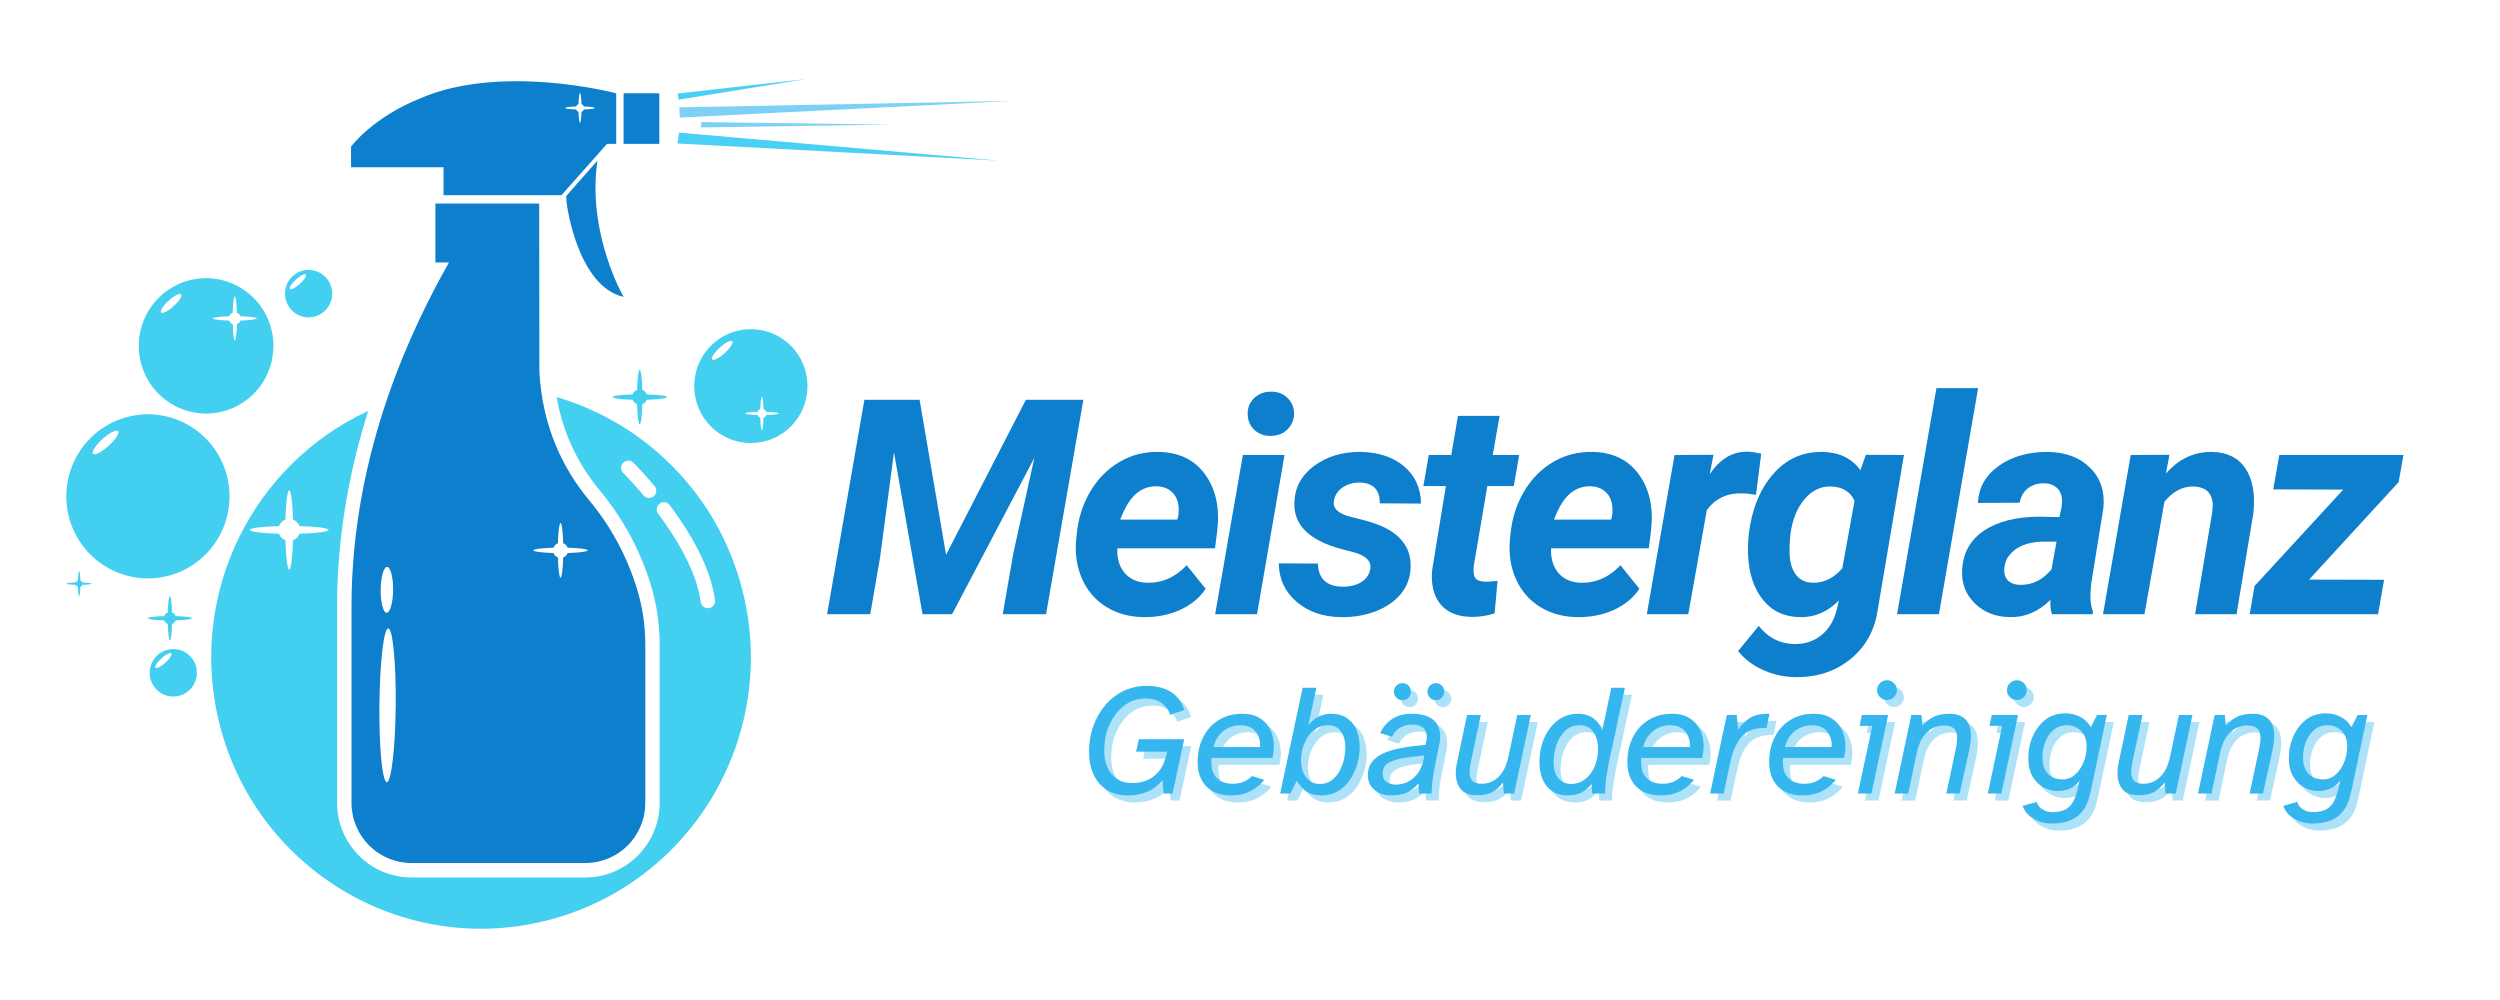 <?xml version="1.0" encoding="utf-8"?>
<svg xmlns="http://www.w3.org/2000/svg" height="100" preserveAspectRatio="xMidYMid meet" version="1.2" viewBox="0 0 187.5 75" width="250" zoomAndPan="magnify">
  <defs>
    <clipPath id="345983949e">
      <path d="M 4.938 31 L 18 31 L 18 44 L 4.938 44 Z M 4.938 31"/>
    </clipPath>
    <clipPath id="2b4d5f1ea6">
      <path d="M 50 7 L 75.996 7 L 75.996 9 L 50 9 Z M 50 7"/>
    </clipPath>
    <clipPath id="cf4a489845">
      <path d="M 50 5.93 L 61 5.93 L 61 8 L 50 8 Z M 50 5.93"/>
    </clipPath>
  </defs>
  <g id="2067f7447b">
    <path d="M 56.316 24.688 C 56.035 24.688 55.762 24.715 55.488 24.77 C 55.215 24.824 54.949 24.902 54.691 25.012 C 54.434 25.117 54.188 25.25 53.957 25.406 C 53.723 25.562 53.508 25.738 53.312 25.938 C 53.113 26.133 52.938 26.352 52.781 26.582 C 52.629 26.816 52.496 27.062 52.391 27.32 C 52.285 27.582 52.203 27.848 52.148 28.125 C 52.094 28.398 52.066 28.676 52.066 28.957 C 52.066 29.238 52.094 29.516 52.148 29.789 C 52.203 30.066 52.285 30.332 52.391 30.59 C 52.496 30.852 52.629 31.098 52.781 31.328 C 52.938 31.562 53.113 31.777 53.312 31.977 C 53.508 32.176 53.723 32.352 53.953 32.508 C 54.188 32.664 54.434 32.797 54.691 32.902 C 54.945 33.012 55.215 33.09 55.488 33.145 C 55.762 33.199 56.035 33.227 56.316 33.227 C 56.594 33.227 56.871 33.199 57.145 33.145 C 57.418 33.09 57.684 33.012 57.941 32.902 C 58.199 32.797 58.445 32.664 58.676 32.508 C 58.906 32.352 59.121 32.176 59.32 31.977 C 59.516 31.777 59.691 31.562 59.848 31.328 C 60.004 31.098 60.133 30.852 60.238 30.59 C 60.348 30.332 60.426 30.066 60.48 29.789 C 60.535 29.516 60.562 29.238 60.562 28.957 C 60.562 28.676 60.535 28.398 60.48 28.125 C 60.426 27.848 60.348 27.582 60.238 27.32 C 60.133 27.062 60.004 26.816 59.848 26.582 C 59.691 26.352 59.516 26.137 59.32 25.938 C 59.121 25.738 58.906 25.562 58.676 25.406 C 58.445 25.25 58.199 25.117 57.941 25.012 C 57.684 24.902 57.418 24.824 57.145 24.77 C 56.871 24.715 56.594 24.688 56.316 24.688 Z M 54.352 26.484 C 53.934 26.859 53.512 27.074 53.41 26.961 C 53.309 26.848 53.562 26.449 53.98 26.07 C 54.398 25.695 54.816 25.48 54.918 25.594 C 55.023 25.707 54.766 26.105 54.352 26.484 Z M 57.465 31.125 C 57.43 31.227 57.363 31.293 57.262 31.332 C 57.25 31.863 57.199 32.258 57.141 32.258 C 57.086 32.258 57.035 31.863 57.02 31.332 C 56.922 31.293 56.855 31.227 56.816 31.125 C 56.285 31.113 55.895 31.062 55.895 31.004 C 55.895 30.945 56.285 30.898 56.816 30.883 C 56.855 30.785 56.922 30.715 57.02 30.68 C 57.035 30.145 57.086 29.754 57.141 29.754 C 57.199 29.754 57.25 30.145 57.262 30.68 C 57.363 30.715 57.43 30.785 57.465 30.883 C 57.996 30.898 58.391 30.945 58.391 31.004 C 58.391 31.062 57.996 31.113 57.465 31.125 Z M 57.465 31.125" style="stroke:none;fill-rule:nonzero;fill:#43cfef;fill-opacity:1;"/>
    <g clip-path="url(#345983949e)" clip-rule="nonzero">
      <path d="M 11.094 31.07 C 10.691 31.07 10.293 31.113 9.898 31.191 C 9.504 31.27 9.121 31.387 8.75 31.539 C 8.379 31.695 8.027 31.887 7.691 32.109 C 7.359 32.332 7.051 32.59 6.766 32.875 C 6.48 33.16 6.227 33.473 6.004 33.809 C 5.781 34.145 5.594 34.496 5.438 34.871 C 5.285 35.246 5.168 35.629 5.09 36.027 C 5.012 36.422 4.973 36.82 4.973 37.227 C 4.973 37.629 5.012 38.031 5.09 38.426 C 5.168 38.824 5.285 39.207 5.438 39.582 C 5.594 39.953 5.781 40.309 6.004 40.645 C 6.227 40.98 6.48 41.293 6.766 41.578 C 7.051 41.863 7.359 42.117 7.695 42.344 C 8.027 42.566 8.379 42.758 8.75 42.91 C 9.121 43.066 9.504 43.184 9.898 43.262 C 10.293 43.34 10.691 43.379 11.094 43.379 C 11.496 43.379 11.895 43.34 12.289 43.262 C 12.684 43.184 13.066 43.066 13.438 42.91 C 13.809 42.758 14.16 42.566 14.492 42.344 C 14.828 42.117 15.137 41.863 15.422 41.578 C 15.707 41.293 15.961 40.98 16.184 40.645 C 16.406 40.309 16.594 39.953 16.75 39.582 C 16.902 39.207 17.02 38.824 17.098 38.426 C 17.176 38.031 17.215 37.629 17.215 37.227 C 17.215 36.82 17.176 36.422 17.098 36.027 C 17.02 35.629 16.902 35.246 16.75 34.871 C 16.594 34.496 16.406 34.145 16.184 33.809 C 15.961 33.473 15.707 33.16 15.422 32.875 C 15.137 32.59 14.828 32.332 14.496 32.109 C 14.16 31.883 13.809 31.695 13.438 31.539 C 13.066 31.387 12.684 31.27 12.289 31.191 C 11.895 31.113 11.496 31.07 11.094 31.07 Z M 8.145 33.441 C 7.629 33.91 7.105 34.176 6.977 34.035 C 6.852 33.891 7.168 33.398 7.688 32.926 C 8.203 32.457 8.727 32.191 8.855 32.332 C 8.98 32.477 8.664 32.969 8.145 33.441 Z M 8.145 33.441" style="stroke:none;fill-rule:nonzero;fill:#43cfef;fill-opacity:1;"/>
    </g>
    <path d="M 15.457 20.863 C 15.125 20.863 14.797 20.895 14.473 20.961 C 14.148 21.027 13.832 21.121 13.527 21.25 C 13.219 21.379 12.93 21.535 12.652 21.719 C 12.375 21.902 12.121 22.113 11.887 22.352 C 11.652 22.586 11.445 22.844 11.258 23.121 C 11.074 23.398 10.918 23.688 10.793 23.996 C 10.664 24.305 10.57 24.621 10.504 24.949 C 10.441 25.277 10.41 25.605 10.41 25.941 C 10.41 26.273 10.441 26.602 10.504 26.93 C 10.57 27.258 10.664 27.574 10.793 27.883 C 10.918 28.191 11.074 28.484 11.258 28.762 C 11.445 29.039 11.652 29.293 11.887 29.531 C 12.121 29.766 12.375 29.977 12.652 30.16 C 12.93 30.348 13.219 30.504 13.527 30.629 C 13.832 30.758 14.148 30.855 14.473 30.918 C 14.797 30.984 15.125 31.016 15.457 31.016 C 15.789 31.016 16.117 30.984 16.441 30.918 C 16.77 30.855 17.082 30.758 17.391 30.629 C 17.695 30.504 17.988 30.348 18.262 30.16 C 18.539 29.977 18.793 29.766 19.027 29.531 C 19.262 29.293 19.473 29.039 19.656 28.762 C 19.84 28.484 19.996 28.191 20.121 27.883 C 20.25 27.574 20.344 27.258 20.41 26.93 C 20.473 26.602 20.508 26.273 20.508 25.941 C 20.508 25.605 20.473 25.277 20.41 24.949 C 20.344 24.621 20.25 24.305 20.121 23.996 C 19.996 23.688 19.84 23.398 19.656 23.121 C 19.473 22.844 19.262 22.586 19.027 22.352 C 18.793 22.113 18.539 21.902 18.262 21.719 C 17.988 21.535 17.695 21.379 17.391 21.25 C 17.082 21.121 16.77 21.027 16.441 20.961 C 16.117 20.895 15.789 20.863 15.457 20.863 Z M 13.02 22.961 C 12.605 23.34 12.184 23.551 12.082 23.438 C 11.98 23.324 12.234 22.926 12.652 22.547 C 13.066 22.172 13.488 21.957 13.59 22.07 C 13.691 22.184 13.438 22.586 13.02 22.961 Z M 18.039 24.043 C 17.992 24.176 17.902 24.266 17.77 24.312 C 17.75 25.02 17.688 25.535 17.609 25.535 C 17.535 25.535 17.469 25.02 17.453 24.312 C 17.32 24.266 17.23 24.172 17.184 24.043 C 16.48 24.023 15.965 23.957 15.965 23.883 C 15.965 23.805 16.48 23.742 17.184 23.723 C 17.23 23.59 17.32 23.5 17.453 23.453 C 17.469 22.746 17.535 22.227 17.609 22.227 C 17.688 22.227 17.75 22.746 17.77 23.453 C 17.902 23.5 17.992 23.59 18.039 23.723 C 18.742 23.742 19.258 23.805 19.258 23.883 C 19.258 23.957 18.742 24.023 18.039 24.043 Z M 18.039 24.043" style="stroke:none;fill-rule:nonzero;fill:#43cfef;fill-opacity:1;"/>
    <path d="M 23.145 20.242 C 22.91 20.242 22.684 20.289 22.465 20.379 C 22.25 20.469 22.059 20.598 21.891 20.766 C 21.727 20.93 21.598 21.125 21.508 21.344 C 21.418 21.559 21.375 21.789 21.375 22.023 C 21.375 22.258 21.418 22.488 21.508 22.703 C 21.598 22.922 21.727 23.113 21.891 23.281 C 22.059 23.449 22.25 23.578 22.469 23.668 C 22.684 23.758 22.91 23.805 23.145 23.805 C 23.379 23.805 23.605 23.758 23.82 23.668 C 24.039 23.578 24.23 23.449 24.398 23.281 C 24.562 23.113 24.691 22.922 24.781 22.703 C 24.871 22.484 24.914 22.258 24.914 22.023 C 24.914 21.785 24.871 21.559 24.781 21.34 C 24.691 21.121 24.562 20.93 24.395 20.762 C 24.23 20.598 24.039 20.469 23.82 20.379 C 23.605 20.289 23.379 20.242 23.145 20.242 Z M 22.484 21.293 C 22.156 21.594 21.824 21.762 21.746 21.672 C 21.664 21.582 21.863 21.266 22.195 20.969 C 22.523 20.672 22.855 20.5 22.934 20.59 C 23.016 20.68 22.816 20.996 22.484 21.293 Z M 22.484 21.293" style="stroke:none;fill-rule:nonzero;fill:#43cfef;fill-opacity:1;"/>
    <path d="M 12.996 48.68 C 12.762 48.68 12.535 48.723 12.316 48.812 C 12.102 48.902 11.91 49.031 11.742 49.199 C 11.578 49.367 11.449 49.559 11.359 49.777 C 11.27 49.996 11.223 50.223 11.223 50.457 C 11.223 50.695 11.27 50.922 11.359 51.141 C 11.449 51.359 11.578 51.551 11.742 51.719 C 11.91 51.883 12.102 52.012 12.316 52.105 C 12.535 52.195 12.762 52.238 12.996 52.238 C 13.23 52.238 13.457 52.195 13.672 52.105 C 13.891 52.012 14.082 51.883 14.246 51.719 C 14.414 51.551 14.539 51.359 14.629 51.141 C 14.719 50.922 14.766 50.695 14.766 50.457 C 14.766 50.223 14.723 49.996 14.633 49.777 C 14.543 49.559 14.414 49.367 14.246 49.199 C 14.082 49.031 13.891 48.902 13.672 48.812 C 13.457 48.723 13.23 48.68 12.996 48.68 Z M 12.395 49.707 C 12.066 50.008 11.734 50.176 11.656 50.086 C 11.574 49.996 11.777 49.68 12.105 49.383 C 12.434 49.086 12.766 48.914 12.848 49.004 C 12.926 49.094 12.727 49.41 12.395 49.707 Z M 12.395 49.707" style="stroke:none;fill-rule:nonzero;fill:#43cfef;fill-opacity:1;"/>
    <path d="M 44.809 12.043 L 42.465 14.703 C 42.469 14.969 42.496 15.234 42.539 15.496 C 42.539 15.496 43.367 21.496 46.77 22.266 C 46.77 22.266 44.004 17.508 44.809 12.043 Z M 38.582 6.09 L 38.535 6.09 C 38.457 6.09 38.383 6.094 38.301 6.094 C 38.242 6.098 38.18 6.098 38.117 6.098 C 37.555 6.109 37.012 6.141 36.492 6.188 C 36.488 6.188 36.484 6.191 36.48 6.191 C 36.359 6.203 36.242 6.215 36.129 6.227 C 34.582 6.395 33.031 6.734 31.605 7.34 C 27.938 8.793 26.328 10.996 26.328 10.996 L 26.328 12.547 L 33.266 12.547 L 33.266 14.641 L 42.109 14.641 L 45.527 10.789 L 46.215 10.789 L 46.215 6.996 C 46.215 6.996 42.711 6.07 38.582 6.09 Z M 43.789 8.207 C 43.758 8.293 43.695 8.355 43.609 8.387 C 43.594 8.867 43.551 9.219 43.5 9.219 C 43.449 9.219 43.406 8.867 43.391 8.387 C 43.305 8.355 43.242 8.293 43.211 8.207 C 42.734 8.191 42.383 8.148 42.383 8.098 C 42.383 8.043 42.734 8 43.211 7.988 C 43.242 7.898 43.305 7.84 43.391 7.805 C 43.406 7.328 43.449 6.977 43.5 6.977 C 43.551 6.977 43.594 7.328 43.609 7.805 C 43.695 7.84 43.758 7.898 43.789 7.988 C 44.266 8 44.617 8.043 44.617 8.098 C 44.617 8.148 44.266 8.191 43.789 8.207 Z M 47.785 44.195 C 47.023 41.711 45.816 39.473 44.152 37.477 C 42.223 35.148 40.664 31.98 40.453 27.848 L 40.441 15.266 L 32.656 15.266 L 32.656 19.684 L 33.672 19.684 C 31.219 24.035 26.363 33.551 26.363 45.473 L 26.363 60.203 C 26.359 60.5 26.391 60.793 26.449 61.086 C 26.504 61.375 26.59 61.66 26.703 61.934 C 26.816 62.207 26.953 62.469 27.117 62.715 C 27.281 62.961 27.469 63.191 27.676 63.402 C 27.887 63.609 28.113 63.797 28.359 63.965 C 28.605 64.129 28.863 64.266 29.137 64.383 C 29.406 64.496 29.688 64.582 29.98 64.641 C 30.27 64.695 30.562 64.727 30.855 64.727 L 43.902 64.727 C 44.195 64.727 44.488 64.695 44.777 64.641 C 45.07 64.582 45.352 64.496 45.621 64.383 C 45.895 64.27 46.156 64.129 46.402 63.965 C 46.645 63.801 46.875 63.613 47.082 63.402 C 47.293 63.191 47.477 62.965 47.641 62.715 C 47.805 62.469 47.945 62.207 48.059 61.934 C 48.172 61.66 48.258 61.375 48.312 61.086 C 48.371 60.793 48.398 60.5 48.398 60.203 L 48.398 48.379 C 48.402 46.953 48.199 45.559 47.785 44.199 Z M 29.031 42.52 C 29.289 42.523 29.492 43.293 29.484 44.242 C 29.473 45.191 29.258 45.961 29 45.957 C 28.742 45.957 28.539 45.184 28.551 44.234 C 28.559 43.285 28.773 42.52 29.031 42.52 Z M 29.68 52.902 C 29.648 56.082 29.352 58.66 29.012 58.66 C 28.676 58.656 28.426 56.074 28.453 52.891 C 28.484 49.707 28.781 47.129 29.121 47.133 C 29.457 47.137 29.707 49.719 29.68 52.902 Z M 42.57 41.477 C 42.512 41.637 42.398 41.75 42.238 41.809 C 42.215 42.684 42.133 43.324 42.039 43.324 C 41.945 43.324 41.867 42.684 41.844 41.809 C 41.68 41.75 41.57 41.637 41.512 41.477 C 40.641 41.453 40.004 41.371 40.004 41.277 C 40.004 41.18 40.641 41.102 41.512 41.078 C 41.57 40.914 41.68 40.805 41.844 40.742 C 41.867 39.871 41.945 39.227 42.039 39.227 C 42.133 39.227 42.215 39.871 42.238 40.742 C 42.398 40.805 42.512 40.914 42.57 41.078 C 43.438 41.102 44.078 41.18 44.078 41.277 C 44.078 41.371 43.438 41.453 42.57 41.477 Z M 46.77 6.996 L 46.77 10.789 L 49.449 10.789 L 49.449 6.996 Z M 46.77 6.996" style="stroke:none;fill-rule:nonzero;fill:#0e7fcc;fill-opacity:1;"/>
    <path d="M 14.395 46.367 C 14.395 46.293 13.875 46.227 13.176 46.207 C 13.125 46.074 13.035 45.984 12.902 45.938 C 12.887 45.23 12.82 44.707 12.746 44.707 C 12.668 44.707 12.602 45.23 12.586 45.938 C 12.453 45.984 12.363 46.074 12.316 46.207 C 11.613 46.227 11.094 46.293 11.094 46.367 C 11.094 46.445 11.613 46.512 12.316 46.527 C 12.363 46.66 12.453 46.75 12.586 46.801 C 12.602 47.508 12.668 48.027 12.746 48.027 C 12.82 48.027 12.887 47.508 12.902 46.801 C 13.035 46.75 13.125 46.66 13.176 46.527 C 13.875 46.512 14.395 46.445 14.395 46.367 Z M 14.395 46.367" style="stroke:none;fill-rule:nonzero;fill:#43cfef;fill-opacity:1;"/>
    <path d="M 6.863 43.773 C 6.863 43.73 6.574 43.695 6.176 43.684 C 6.148 43.609 6.098 43.559 6.027 43.531 C 6.016 43.133 5.98 42.84 5.938 42.84 C 5.891 42.84 5.855 43.133 5.844 43.531 C 5.773 43.559 5.723 43.609 5.695 43.684 C 5.297 43.695 5.008 43.73 5.008 43.773 C 5.008 43.816 5.297 43.855 5.695 43.863 C 5.723 43.938 5.773 43.988 5.844 44.016 C 5.855 44.414 5.891 44.707 5.938 44.707 C 5.98 44.707 6.016 44.414 6.027 44.016 C 6.098 43.988 6.148 43.938 6.176 43.863 C 6.574 43.855 6.863 43.816 6.863 43.773 Z M 6.863 43.773" style="stroke:none;fill-rule:nonzero;fill:#43cfef;fill-opacity:1;"/>
    <path d="M 55.719 44.418 C 53.926 37.133 48.434 31.75 41.75 29.781 C 42.203 32.387 43.285 34.738 44.984 36.781 C 46.73 38.891 48.012 41.258 48.816 43.883 C 49.262 45.348 49.48 46.844 49.477 48.379 L 49.477 60.203 C 49.477 63.297 46.977 65.809 43.902 65.809 L 30.855 65.809 C 27.781 65.809 25.281 63.297 25.281 60.203 L 25.281 45.477 C 25.281 40.629 26.066 35.73 27.613 30.828 C 27.559 30.852 27.5 30.875 27.445 30.902 C 19.02 34.883 14.223 44.328 16.336 53.766 C 16.367 53.906 16.402 54.051 16.438 54.191 C 19.121 65.098 30.09 71.754 40.938 69.055 C 51.785 66.355 58.402 55.32 55.719 44.418 Z M 22.461 40.031 C 22.371 40.266 22.211 40.43 21.977 40.516 C 21.945 41.781 21.828 42.715 21.691 42.715 C 21.555 42.715 21.441 41.781 21.406 40.516 C 21.172 40.43 21.012 40.266 20.922 40.031 C 19.664 39.996 18.738 39.883 18.738 39.742 C 18.738 39.605 19.664 39.492 20.922 39.457 C 21.012 39.219 21.172 39.059 21.406 38.969 C 21.441 37.707 21.555 36.773 21.691 36.773 C 21.828 36.773 21.945 37.707 21.977 38.969 C 22.211 39.059 22.375 39.219 22.461 39.457 C 23.719 39.492 24.645 39.605 24.645 39.742 C 24.645 39.883 23.719 39.996 22.461 40.031 Z M 49.031 37.223 C 48.918 37.32 48.785 37.359 48.637 37.348 C 48.492 37.336 48.367 37.273 48.273 37.16 C 47.406 36.129 46.746 35.477 46.742 35.469 C 46.637 35.363 46.582 35.238 46.582 35.086 C 46.582 34.938 46.633 34.812 46.738 34.707 C 46.84 34.598 46.969 34.547 47.113 34.543 C 47.262 34.539 47.391 34.59 47.496 34.695 C 47.523 34.723 48.195 35.387 49.098 36.457 C 49.191 36.574 49.234 36.703 49.223 36.855 C 49.211 37.004 49.145 37.125 49.031 37.223 Z M 53.156 45.609 C 53.133 45.613 53.109 45.617 53.086 45.617 C 52.949 45.617 52.832 45.57 52.73 45.48 C 52.629 45.391 52.57 45.281 52.551 45.145 C 52.242 42.789 50.645 40.246 49.359 38.527 C 49.273 38.406 49.238 38.273 49.262 38.129 C 49.281 37.98 49.352 37.863 49.469 37.773 C 49.59 37.684 49.719 37.648 49.867 37.668 C 50.012 37.688 50.133 37.758 50.223 37.875 C 52.203 40.523 53.348 42.926 53.621 45.004 C 53.641 45.152 53.605 45.285 53.516 45.402 C 53.422 45.523 53.305 45.594 53.156 45.609 Z M 53.156 45.609" style="stroke:none;fill-rule:nonzero;fill:#43cfef;fill-opacity:1;"/>
    <path d="M 50.016 29.781 C 50.016 29.684 49.375 29.605 48.508 29.582 C 48.449 29.418 48.336 29.309 48.176 29.246 C 48.152 28.375 48.074 27.73 47.98 27.73 C 47.883 27.73 47.805 28.375 47.781 29.246 C 47.621 29.309 47.508 29.418 47.449 29.582 C 46.582 29.605 45.941 29.684 45.941 29.781 C 45.941 29.875 46.582 29.957 47.449 29.98 C 47.508 30.141 47.621 30.254 47.781 30.312 C 47.805 31.188 47.883 31.828 47.98 31.828 C 48.074 31.828 48.152 31.188 48.176 30.312 C 48.336 30.254 48.449 30.141 48.508 29.98 C 49.375 29.957 50.016 29.875 50.016 29.781 Z M 50.016 29.781" style="stroke:none;fill-rule:nonzero;fill:#43cfef;fill-opacity:1;"/>
    <g clip-path="url(#2b4d5f1ea6)" clip-rule="nonzero">
      <path d="M 50.949 8.051 C 50.969 8.301 50.977 8.559 50.977 8.82 L 75.965 7.566 Z M 50.949 8.051" style="stroke:none;fill-rule:nonzero;fill:#35b6ef;fill-opacity:0.64;"/>
    </g>
    <path d="M 50.805 10.762 L 74.871 12.047 L 50.922 9.945 C 50.891 10.23 50.855 10.504 50.805 10.762 Z M 50.805 10.762" style="stroke:none;fill-rule:nonzero;fill:#4ad0f4;fill-opacity:1;"/>
    <g clip-path="url(#cf4a489845)" clip-rule="nonzero">
      <path d="M 50.898 7.473 L 60.441 5.93 L 50.828 7.012 C 50.855 7.16 50.879 7.312 50.898 7.473 Z M 50.898 7.473" style="stroke:none;fill-rule:nonzero;fill:#4ad0f4;fill-opacity:1;"/>
    </g>
    <path d="M 52.602 9.156 C 52.598 9.293 52.59 9.426 52.582 9.559 L 66.816 9.344 Z M 52.602 9.156" style="stroke:none;fill-rule:nonzero;fill:#35b6ef;fill-opacity:0.64;"/>
    <g style="fill:#0e7fcc;fill-opacity:1;">
      <g transform="translate(61.799, 46.064)">
        <path d="M 7.172 -16.078 L 9.156 -4.453 L 15.141 -16.078 L 19.453 -16.078 L 16.656 0 L 13.406 0 L 14.203 -4.578 L 15.781 -11.734 L 9.609 0 L 7.391 0 L 5.25 -12.141 L 4.203 -4.234 L 3.469 0 L 0.234 0 L 3.031 -16.078 Z M 7.172 -16.078" style="stroke:none"/>
      </g>
    </g>
    <g style="fill:#0e7fcc;fill-opacity:1;">
      <g transform="translate(80.049, 46.064)">
        <path d="M 5.703 0.219 C 4.66 0.207 3.734 -0.047 2.922 -0.547 C 2.117 -1.047 1.52 -1.734 1.125 -2.609 C 0.727 -3.492 0.57 -4.469 0.656 -5.531 L 0.703 -5.969 C 0.805 -7.133 1.141 -8.203 1.703 -9.172 C 2.273 -10.141 3.004 -10.883 3.891 -11.406 C 4.785 -11.938 5.773 -12.191 6.859 -12.172 C 8.391 -12.141 9.551 -11.57 10.344 -10.469 C 11.133 -9.375 11.438 -7.984 11.25 -6.297 L 11.078 -4.938 L 3.75 -4.938 C 3.719 -4.164 3.906 -3.547 4.312 -3.078 C 4.719 -2.617 5.27 -2.379 5.969 -2.359 C 7.102 -2.328 8.098 -2.766 8.953 -3.672 L 10.375 -1.906 C 9.926 -1.227 9.281 -0.695 8.438 -0.312 C 7.594 0.062 6.68 0.238 5.703 0.219 Z M 6.703 -9.594 C 6.129 -9.602 5.617 -9.422 5.172 -9.047 C 4.723 -8.672 4.32 -8.02 3.969 -7.094 L 8.25 -7.094 L 8.328 -7.391 C 8.367 -7.68 8.367 -7.957 8.328 -8.219 C 8.254 -8.645 8.07 -8.977 7.781 -9.219 C 7.5 -9.457 7.141 -9.582 6.703 -9.594 Z M 6.703 -9.594" style="stroke:none"/>
      </g>
    </g>
    <g style="fill:#0e7fcc;fill-opacity:1;">
      <g transform="translate(90.949, 46.064)">
        <path d="M 3.328 0 L 0.188 0 L 2.266 -11.938 L 5.391 -11.938 Z M 2.625 -14.984 C 2.613 -15.473 2.773 -15.879 3.109 -16.203 C 3.453 -16.523 3.863 -16.688 4.344 -16.688 C 4.812 -16.707 5.219 -16.566 5.562 -16.266 C 5.906 -15.961 6.086 -15.57 6.109 -15.094 C 6.117 -14.633 5.961 -14.234 5.641 -13.891 C 5.328 -13.555 4.91 -13.383 4.391 -13.375 C 3.93 -13.352 3.523 -13.488 3.172 -13.781 C 2.828 -14.082 2.645 -14.484 2.625 -14.984 Z M 2.625 -14.984" style="stroke:none"/>
      </g>
    </g>
    <g style="fill:#0e7fcc;fill-opacity:1;">
      <g transform="translate(95.813, 46.064)">
        <path d="M 6.953 -3.359 C 7.066 -3.953 6.66 -4.379 5.734 -4.641 L 4.719 -4.906 C 2.344 -5.562 1.191 -6.719 1.266 -8.375 C 1.297 -9.5 1.789 -10.414 2.75 -11.125 C 3.707 -11.832 4.863 -12.18 6.219 -12.172 C 7.57 -12.148 8.66 -11.789 9.484 -11.094 C 10.316 -10.395 10.742 -9.461 10.766 -8.297 L 7.672 -8.312 C 7.68 -9.332 7.176 -9.852 6.156 -9.875 C 5.664 -9.875 5.238 -9.75 4.875 -9.5 C 4.52 -9.258 4.305 -8.93 4.234 -8.516 C 4.117 -7.93 4.562 -7.52 5.562 -7.281 L 6 -7.172 C 7.02 -6.93 7.797 -6.656 8.328 -6.344 C 8.867 -6.031 9.285 -5.641 9.578 -5.172 C 9.867 -4.711 10.004 -4.16 9.984 -3.516 C 9.961 -2.754 9.719 -2.086 9.25 -1.516 C 8.781 -0.953 8.141 -0.516 7.328 -0.203 C 6.516 0.098 5.66 0.238 4.766 0.219 C 3.43 0.207 2.32 -0.172 1.438 -0.922 C 0.562 -1.672 0.113 -2.633 0.094 -3.812 L 3.031 -3.797 C 3.062 -2.66 3.676 -2.082 4.875 -2.062 C 5.445 -2.062 5.914 -2.176 6.281 -2.406 C 6.656 -2.645 6.879 -2.961 6.953 -3.359 Z M 6.953 -3.359" style="stroke:none"/>
      </g>
    </g>
    <g style="fill:#0e7fcc;fill-opacity:1;">
      <g transform="translate(106.128, 46.064)">
        <path d="M 6.344 -14.875 L 5.828 -11.938 L 7.812 -11.938 L 7.406 -9.609 L 5.422 -9.609 L 4.406 -3.625 C 4.363 -3.25 4.391 -2.961 4.484 -2.766 C 4.586 -2.566 4.844 -2.457 5.25 -2.438 C 5.363 -2.426 5.676 -2.445 6.188 -2.5 L 5.969 -0.062 C 5.414 0.125 4.82 0.211 4.188 0.203 C 3.164 0.18 2.398 -0.141 1.891 -0.766 C 1.391 -1.391 1.188 -2.234 1.281 -3.297 L 2.312 -9.609 L 0.625 -9.609 L 1.031 -11.938 L 2.719 -11.938 L 3.219 -14.875 Z M 6.344 -14.875" style="stroke:none"/>
      </g>
    </g>
    <g style="fill:#0e7fcc;fill-opacity:1;">
      <g transform="translate(112.581, 46.064)">
        <path d="M 5.703 0.219 C 4.66 0.207 3.734 -0.047 2.922 -0.547 C 2.117 -1.047 1.52 -1.734 1.125 -2.609 C 0.727 -3.492 0.57 -4.469 0.656 -5.531 L 0.703 -5.969 C 0.805 -7.133 1.141 -8.203 1.703 -9.172 C 2.273 -10.141 3.004 -10.883 3.891 -11.406 C 4.785 -11.938 5.773 -12.191 6.859 -12.172 C 8.391 -12.141 9.551 -11.57 10.344 -10.469 C 11.133 -9.375 11.438 -7.984 11.25 -6.297 L 11.078 -4.938 L 3.75 -4.938 C 3.719 -4.164 3.906 -3.547 4.312 -3.078 C 4.719 -2.617 5.27 -2.379 5.969 -2.359 C 7.102 -2.328 8.098 -2.766 8.953 -3.672 L 10.375 -1.906 C 9.926 -1.227 9.281 -0.695 8.438 -0.312 C 7.594 0.062 6.68 0.238 5.703 0.219 Z M 6.703 -9.594 C 6.129 -9.602 5.617 -9.422 5.172 -9.047 C 4.723 -8.672 4.32 -8.02 3.969 -7.094 L 8.25 -7.094 L 8.328 -7.391 C 8.367 -7.68 8.367 -7.957 8.328 -8.219 C 8.254 -8.645 8.07 -8.977 7.781 -9.219 C 7.5 -9.457 7.141 -9.582 6.703 -9.594 Z M 6.703 -9.594" style="stroke:none"/>
      </g>
    </g>
    <g style="fill:#0e7fcc;fill-opacity:1;">
      <g transform="translate(123.481, 46.064)">
        <path d="M 8.219 -8.953 C 7.789 -9.023 7.441 -9.062 7.172 -9.062 C 6.055 -9.094 5.176 -8.676 4.531 -7.812 L 3.141 0 L 0.031 0 L 2.109 -11.938 L 5.031 -11.953 L 4.75 -10.5 C 5.5 -11.625 6.426 -12.188 7.531 -12.188 C 7.844 -12.188 8.203 -12.133 8.609 -12.031 Z M 8.219 -8.953" style="stroke:none"/>
      </g>
    </g>
    <g style="fill:#0e7fcc;fill-opacity:1;">
      <g transform="translate(130.53, 46.064)">
        <path d="M 0.625 -5.984 C 0.844 -7.828 1.441 -9.32 2.422 -10.469 C 3.41 -11.625 4.656 -12.191 6.156 -12.172 C 7.426 -12.141 8.375 -11.68 9 -10.797 L 9.406 -11.953 L 12.266 -11.938 L 10.312 -0.406 C 10.094 1.176 9.41 2.43 8.266 3.359 C 7.129 4.297 5.723 4.75 4.047 4.719 C 3.211 4.695 2.422 4.516 1.672 4.172 C 0.922 3.836 0.305 3.367 -0.172 2.766 L 1.375 0.875 C 2.062 1.75 2.926 2.203 3.969 2.234 C 4.781 2.266 5.473 2.051 6.047 1.594 C 6.617 1.145 7.008 0.508 7.219 -0.312 L 7.391 -1.031 C 6.523 -0.164 5.551 0.25 4.469 0.219 C 3.312 0.207 2.391 -0.219 1.703 -1.062 C 1.016 -1.914 0.641 -3.023 0.578 -4.391 C 0.555 -4.836 0.57 -5.367 0.625 -5.984 Z M 3.688 -4.688 C 3.688 -3.988 3.832 -3.43 4.125 -3.016 C 4.414 -2.598 4.836 -2.379 5.391 -2.359 C 6.234 -2.328 6.984 -2.688 7.641 -3.438 L 8.562 -8.5 C 8.25 -9.188 7.664 -9.547 6.812 -9.578 C 6.02 -9.598 5.348 -9.273 4.797 -8.609 C 4.242 -7.953 3.895 -7.078 3.75 -5.984 C 3.695 -5.441 3.676 -5.008 3.688 -4.688 Z M 3.688 -4.688" style="stroke:none"/>
      </g>
    </g>
    <g style="fill:#0e7fcc;fill-opacity:1;">
      <g transform="translate(142.092, 46.064)">
        <path d="M 3.328 0 L 0.188 0 L 3.141 -16.953 L 6.266 -16.953 Z M 3.328 0" style="stroke:none"/>
      </g>
    </g>
    <g style="fill:#0e7fcc;fill-opacity:1;">
      <g transform="translate(146.956, 46.064)">
        <path d="M 6.938 0 C 6.844 -0.301 6.805 -0.66 6.828 -1.078 C 5.922 -0.18 4.906 0.25 3.781 0.219 C 2.727 0.207 1.859 -0.129 1.172 -0.797 C 0.484 -1.461 0.16 -2.285 0.203 -3.266 C 0.254 -4.566 0.801 -5.566 1.844 -6.266 C 2.883 -6.961 4.281 -7.312 6.031 -7.312 L 7.5 -7.281 L 7.656 -8 C 7.695 -8.25 7.707 -8.484 7.688 -8.703 C 7.645 -9.047 7.508 -9.312 7.281 -9.5 C 7.062 -9.695 6.77 -9.801 6.406 -9.812 C 5.914 -9.832 5.5 -9.711 5.156 -9.453 C 4.82 -9.203 4.609 -8.836 4.516 -8.359 L 1.391 -8.344 C 1.441 -9.488 1.961 -10.414 2.953 -11.125 C 3.953 -11.832 5.188 -12.18 6.656 -12.172 C 8.008 -12.141 9.066 -11.734 9.828 -10.953 C 10.598 -10.18 10.922 -9.18 10.797 -7.953 L 9.875 -2.234 L 9.828 -1.531 C 9.805 -1.008 9.867 -0.566 10.016 -0.203 L 10 0 Z M 4.547 -2.203 C 5.441 -2.172 6.227 -2.555 6.906 -3.359 L 7.281 -5.438 L 6.203 -5.438 C 5.055 -5.406 4.227 -5.055 3.719 -4.391 C 3.531 -4.148 3.414 -3.852 3.375 -3.5 C 3.32 -3.102 3.406 -2.785 3.625 -2.547 C 3.852 -2.316 4.16 -2.203 4.547 -2.203 Z M 4.547 -2.203" style="stroke:none"/>
      </g>
    </g>
    <g style="fill:#0e7fcc;fill-opacity:1;">
      <g transform="translate(157.757, 46.064)">
        <path d="M 4.953 -11.953 L 4.688 -10.547 C 5.645 -11.648 6.805 -12.191 8.172 -12.172 C 9.297 -12.141 10.125 -11.723 10.656 -10.922 C 11.195 -10.117 11.395 -9.008 11.25 -7.594 L 9.984 0 L 6.875 0 L 8.156 -7.625 C 8.195 -7.914 8.207 -8.176 8.188 -8.406 C 8.082 -9.156 7.609 -9.547 6.766 -9.578 C 5.953 -9.598 5.223 -9.219 4.578 -8.438 L 3.078 0 L -0.031 0 L 2.047 -11.938 Z M 4.953 -11.953" style="stroke:none"/>
      </g>
    </g>
    <g style="fill:#0e7fcc;fill-opacity:1;">
      <g transform="translate(169.087, 46.064)">
        <path d="M 4.094 -2.594 L 9.719 -2.578 L 9.266 0 L -0.359 0 L 0 -2.109 L 6.656 -9.344 L 1.406 -9.359 L 1.859 -11.938 L 11.172 -11.938 L 10.812 -9.906 Z M 4.094 -2.594" style="stroke:none"/>
      </g>
    </g>
    <g style="fill:#35b6ef;fill-opacity:0.4;">
      <g transform="translate(81.56, 60.041)">
        <path d="M 3.562 0.141 C 2.945 0.141 2.422 0.004 1.984 -0.266 C 1.547 -0.547 1.211 -0.93 0.984 -1.422 C 0.754 -1.922 0.641 -2.492 0.641 -3.141 C 0.641 -3.805 0.742 -4.438 0.953 -5.031 C 1.16 -5.625 1.457 -6.148 1.844 -6.609 C 2.227 -7.066 2.688 -7.426 3.219 -7.688 C 3.75 -7.945 4.332 -8.078 4.969 -8.078 C 5.695 -8.078 6.301 -7.926 6.781 -7.625 C 7.27 -7.32 7.602 -6.867 7.781 -6.266 L 6.719 -5.906 C 6.645 -6.207 6.457 -6.484 6.156 -6.734 C 5.852 -6.992 5.426 -7.125 4.875 -7.125 C 4.395 -7.125 3.961 -7.016 3.578 -6.797 C 3.203 -6.578 2.879 -6.281 2.609 -5.906 C 2.336 -5.539 2.129 -5.129 1.984 -4.672 C 1.848 -4.211 1.781 -3.734 1.781 -3.234 C 1.781 -2.484 1.969 -1.891 2.344 -1.453 C 2.719 -1.023 3.191 -0.805 3.766 -0.797 C 4.16 -0.773 4.535 -0.828 4.891 -0.953 C 5.242 -1.078 5.555 -1.297 5.828 -1.609 C 6.109 -1.922 6.312 -2.348 6.438 -2.891 L 6.5 -3.141 L 4.172 -3.141 L 4.375 -4.078 L 7.781 -4.078 L 6.906 0 L 6.234 0 L 6.156 -0.969 C 5.5 -0.227 4.633 0.141 3.562 0.141 Z M 3.562 0.141" style="stroke:none"/>
      </g>
    </g>
    <g style="fill:#35b6ef;fill-opacity:0.4;">
      <g transform="translate(90.019, 60.041)">
        <path d="M 2.828 0.141 C 2.047 0.141 1.43 -0.082 0.984 -0.531 C 0.547 -0.988 0.328 -1.598 0.328 -2.359 C 0.328 -3.047 0.461 -3.66 0.734 -4.203 C 1.004 -4.754 1.391 -5.188 1.891 -5.5 C 2.391 -5.82 2.984 -5.984 3.672 -5.984 C 4.203 -5.984 4.641 -5.875 4.984 -5.656 C 5.336 -5.445 5.602 -5.156 5.781 -4.781 C 5.957 -4.414 6.047 -4.008 6.047 -3.562 C 6.047 -3.281 6.008 -2.984 5.938 -2.672 L 1.375 -2.672 C 1.363 -2.617 1.359 -2.562 1.359 -2.5 C 1.359 -2.445 1.359 -2.395 1.359 -2.344 C 1.359 -1.938 1.438 -1.613 1.594 -1.375 C 1.75 -1.145 1.945 -0.977 2.188 -0.875 C 2.438 -0.781 2.688 -0.734 2.938 -0.734 C 3.27 -0.734 3.555 -0.785 3.797 -0.891 C 4.035 -1.004 4.238 -1.145 4.406 -1.312 L 5.328 -1.031 C 5.055 -0.688 4.711 -0.406 4.297 -0.188 C 3.891 0.031 3.398 0.141 2.828 0.141 Z M 1.516 -3.484 L 5 -3.484 C 5.008 -3.516 5.016 -3.547 5.016 -3.578 C 5.016 -3.617 5.016 -3.656 5.016 -3.688 C 5.016 -3.914 4.961 -4.141 4.859 -4.359 C 4.766 -4.586 4.609 -4.77 4.391 -4.906 C 4.172 -5.051 3.883 -5.125 3.531 -5.125 C 3.238 -5.125 2.953 -5.062 2.672 -4.938 C 2.391 -4.812 2.145 -4.625 1.938 -4.375 C 1.738 -4.133 1.598 -3.836 1.516 -3.484 Z M 1.516 -3.484" style="stroke:none"/>
      </g>
    </g>
    <g style="fill:#35b6ef;fill-opacity:0.4;">
      <g transform="translate(96.458, 60.041)">
        <path d="M 3.156 0.141 C 2.719 0.141 2.348 0.039 2.047 -0.156 C 1.754 -0.363 1.516 -0.633 1.328 -0.969 L 0.844 0 L 0.078 0 L 1.766 -7.938 L 2.797 -7.938 L 2.188 -5.109 C 2.457 -5.453 2.738 -5.68 3.031 -5.797 C 3.32 -5.922 3.594 -5.984 3.844 -5.984 C 4.406 -5.984 4.844 -5.859 5.156 -5.609 C 5.477 -5.367 5.707 -5.055 5.844 -4.672 C 5.977 -4.285 6.047 -3.891 6.047 -3.484 C 6.047 -3.055 5.984 -2.629 5.859 -2.203 C 5.734 -1.773 5.551 -1.383 5.312 -1.031 C 5.07 -0.676 4.77 -0.391 4.406 -0.172 C 4.051 0.035 3.633 0.141 3.156 0.141 Z M 3.047 -0.719 C 3.391 -0.719 3.68 -0.805 3.922 -0.984 C 4.16 -1.16 4.359 -1.383 4.516 -1.656 C 4.672 -1.938 4.785 -2.234 4.859 -2.547 C 4.93 -2.867 4.969 -3.172 4.969 -3.453 C 4.969 -3.941 4.859 -4.344 4.641 -4.656 C 4.43 -4.969 4.098 -5.125 3.641 -5.125 C 3.316 -5.125 3.031 -5.039 2.781 -4.875 C 2.531 -4.719 2.32 -4.508 2.156 -4.25 C 1.988 -3.988 1.859 -3.703 1.766 -3.391 C 1.68 -3.086 1.641 -2.789 1.641 -2.5 C 1.641 -2.195 1.691 -1.906 1.797 -1.625 C 1.898 -1.352 2.055 -1.133 2.266 -0.969 C 2.473 -0.801 2.734 -0.719 3.047 -0.719 Z M 3.047 -0.719" style="stroke:none"/>
      </g>
    </g>
    <g style="fill:#35b6ef;fill-opacity:0.4;">
      <g transform="translate(103.052, 60.041)">
        <path d="M 1.828 0.141 C 1.316 0.141 0.895 0.004 0.562 -0.266 C 0.227 -0.547 0.062 -0.922 0.062 -1.391 C 0.062 -1.785 0.164 -2.113 0.375 -2.375 C 0.582 -2.633 0.852 -2.844 1.188 -3 C 1.531 -3.156 1.895 -3.273 2.281 -3.359 C 2.676 -3.441 3.055 -3.504 3.422 -3.547 C 3.797 -3.586 4.117 -3.625 4.391 -3.656 C 4.41 -3.77 4.43 -3.875 4.453 -3.969 C 4.473 -4.062 4.484 -4.148 4.484 -4.234 C 4.484 -4.859 4.117 -5.172 3.391 -5.172 C 3.023 -5.172 2.711 -5.086 2.453 -4.922 C 2.203 -4.766 2.008 -4.547 1.875 -4.266 L 0.984 -4.531 C 1.191 -4.977 1.492 -5.332 1.891 -5.594 C 2.285 -5.852 2.77 -5.984 3.344 -5.984 C 4.031 -5.984 4.555 -5.844 4.922 -5.562 C 5.297 -5.289 5.484 -4.863 5.484 -4.281 C 5.484 -4.145 5.473 -4.008 5.453 -3.875 C 5.43 -3.75 5.395 -3.562 5.344 -3.312 C 5.289 -3.062 5.219 -2.703 5.125 -2.234 C 5.02 -1.742 4.945 -1.316 4.906 -0.953 C 4.875 -0.598 4.852 -0.281 4.844 0 L 3.906 0 L 3.859 -0.75 C 3.598 -0.457 3.312 -0.234 3 -0.078 C 2.688 0.066 2.297 0.141 1.828 0.141 Z M 2.156 -0.672 C 2.688 -0.672 3.145 -0.848 3.531 -1.203 C 3.914 -1.566 4.16 -2.051 4.266 -2.656 L 4.297 -2.859 C 3.641 -2.797 3.078 -2.723 2.609 -2.641 C 2.141 -2.555 1.781 -2.426 1.531 -2.25 C 1.289 -2.082 1.172 -1.828 1.172 -1.484 C 1.172 -1.211 1.266 -1.008 1.453 -0.875 C 1.648 -0.738 1.883 -0.672 2.156 -0.672 Z M 2.656 -7 C 2.477 -7 2.328 -7.062 2.203 -7.188 C 2.078 -7.32 2.016 -7.473 2.016 -7.641 C 2.016 -7.816 2.078 -7.969 2.203 -8.094 C 2.328 -8.219 2.477 -8.281 2.656 -8.281 C 2.844 -8.281 2.992 -8.219 3.109 -8.094 C 3.234 -7.969 3.297 -7.816 3.297 -7.641 C 3.297 -7.473 3.234 -7.32 3.109 -7.188 C 2.992 -7.062 2.844 -7 2.656 -7 Z M 5.156 -7 C 4.988 -7 4.844 -7.062 4.719 -7.188 C 4.594 -7.32 4.531 -7.473 4.531 -7.641 C 4.531 -7.816 4.594 -7.969 4.719 -8.094 C 4.844 -8.219 4.988 -8.281 5.156 -8.281 C 5.344 -8.281 5.492 -8.219 5.609 -8.094 C 5.734 -7.969 5.797 -7.816 5.797 -7.641 C 5.797 -7.473 5.734 -7.32 5.609 -7.188 C 5.492 -7.062 5.344 -7 5.156 -7 Z M 5.156 -7" style="stroke:none"/>
      </g>
    </g>
    <g style="fill:#35b6ef;fill-opacity:0.4;">
      <g transform="translate(109.241, 60.041)">
        <path d="M 2.047 0.125 C 1.473 0.125 1.066 -0.031 0.828 -0.344 C 0.586 -0.656 0.469 -1.047 0.469 -1.516 C 0.469 -1.805 0.504 -2.102 0.578 -2.406 L 1.312 -5.891 L 2.344 -5.891 L 1.609 -2.438 C 1.578 -2.289 1.551 -2.148 1.531 -2.016 C 1.508 -1.879 1.5 -1.75 1.5 -1.625 C 1.5 -1.363 1.562 -1.148 1.688 -0.984 C 1.82 -0.816 2.062 -0.734 2.406 -0.734 C 2.875 -0.734 3.285 -0.895 3.641 -1.219 C 4.004 -1.539 4.266 -2.066 4.422 -2.797 L 5.078 -5.891 L 6.094 -5.891 L 4.844 0 L 4.078 0 L 4 -0.828 C 3.75 -0.492 3.473 -0.25 3.172 -0.094 C 2.879 0.051 2.504 0.125 2.047 0.125 Z M 2.047 0.125" style="stroke:none"/>
      </g>
    </g>
    <g style="fill:#35b6ef;fill-opacity:0.4;">
      <g transform="translate(115.657, 60.041)">
        <path d="M 2.438 0.141 C 1.988 0.141 1.602 0.035 1.281 -0.172 C 0.969 -0.391 0.727 -0.688 0.562 -1.062 C 0.406 -1.438 0.328 -1.863 0.328 -2.344 C 0.328 -2.82 0.391 -3.273 0.516 -3.703 C 0.648 -4.141 0.844 -4.531 1.094 -4.875 C 1.344 -5.219 1.645 -5.488 2 -5.688 C 2.363 -5.883 2.77 -5.984 3.219 -5.984 C 3.688 -5.984 4.078 -5.863 4.391 -5.625 C 4.711 -5.383 4.926 -5.082 5.031 -4.719 L 5.719 -7.938 L 6.734 -7.938 C 6.734 -7.938 6.711 -7.828 6.672 -7.609 C 6.629 -7.398 6.566 -7.117 6.484 -6.766 C 6.41 -6.422 6.328 -6.035 6.234 -5.609 C 6.148 -5.191 6.062 -4.766 5.969 -4.328 C 5.875 -3.898 5.785 -3.504 5.703 -3.141 C 5.629 -2.773 5.566 -2.473 5.516 -2.234 C 5.484 -2.035 5.43 -1.738 5.359 -1.344 C 5.297 -0.957 5.258 -0.508 5.25 0 L 4.281 0 L 4.234 -0.719 C 4.035 -0.469 3.797 -0.258 3.516 -0.094 C 3.234 0.062 2.875 0.141 2.438 0.141 Z M 2.688 -0.719 C 3.094 -0.719 3.445 -0.836 3.75 -1.078 C 4.062 -1.316 4.301 -1.633 4.469 -2.031 C 4.633 -2.438 4.719 -2.875 4.719 -3.344 C 4.719 -3.883 4.598 -4.316 4.359 -4.641 C 4.129 -4.961 3.785 -5.125 3.328 -5.125 C 2.91 -5.125 2.555 -4.988 2.266 -4.719 C 1.984 -4.445 1.766 -4.098 1.609 -3.672 C 1.461 -3.254 1.391 -2.816 1.391 -2.359 C 1.391 -1.805 1.516 -1.395 1.766 -1.125 C 2.023 -0.852 2.332 -0.719 2.688 -0.719 Z M 2.688 -0.719" style="stroke:none"/>
      </g>
    </g>
    <g style="fill:#35b6ef;fill-opacity:0.4;">
      <g transform="translate(122.25, 60.041)">
        <path d="M 2.828 0.141 C 2.047 0.141 1.43 -0.082 0.984 -0.531 C 0.547 -0.988 0.328 -1.598 0.328 -2.359 C 0.328 -3.047 0.461 -3.66 0.734 -4.203 C 1.004 -4.754 1.391 -5.188 1.891 -5.5 C 2.391 -5.82 2.984 -5.984 3.672 -5.984 C 4.203 -5.984 4.641 -5.875 4.984 -5.656 C 5.336 -5.445 5.602 -5.156 5.781 -4.781 C 5.957 -4.414 6.047 -4.008 6.047 -3.562 C 6.047 -3.281 6.008 -2.984 5.938 -2.672 L 1.375 -2.672 C 1.363 -2.617 1.359 -2.562 1.359 -2.5 C 1.359 -2.445 1.359 -2.395 1.359 -2.344 C 1.359 -1.938 1.438 -1.613 1.594 -1.375 C 1.75 -1.145 1.945 -0.977 2.188 -0.875 C 2.438 -0.781 2.688 -0.734 2.938 -0.734 C 3.27 -0.734 3.555 -0.785 3.797 -0.891 C 4.035 -1.004 4.238 -1.145 4.406 -1.312 L 5.328 -1.031 C 5.055 -0.688 4.711 -0.406 4.297 -0.188 C 3.891 0.031 3.398 0.141 2.828 0.141 Z M 1.516 -3.484 L 5 -3.484 C 5.008 -3.516 5.016 -3.547 5.016 -3.578 C 5.016 -3.617 5.016 -3.656 5.016 -3.688 C 5.016 -3.914 4.961 -4.141 4.859 -4.359 C 4.766 -4.586 4.609 -4.77 4.391 -4.906 C 4.172 -5.051 3.883 -5.125 3.531 -5.125 C 3.238 -5.125 2.953 -5.062 2.672 -4.938 C 2.391 -4.812 2.145 -4.625 1.938 -4.375 C 1.738 -4.133 1.598 -3.836 1.516 -3.484 Z M 1.516 -3.484" style="stroke:none"/>
      </g>
    </g>
    <g style="fill:#35b6ef;fill-opacity:0.4;">
      <g transform="translate(128.689, 60.041)">
        <path d="M 0.094 0 L 1.344 -5.891 L 2.094 -5.891 L 2.188 -4.781 C 2.426 -5.133 2.707 -5.422 3.031 -5.641 C 3.363 -5.867 3.828 -5.984 4.422 -5.984 L 4.547 -5.984 L 4.328 -4.922 C 4.098 -4.93 3.891 -4.922 3.703 -4.891 C 3.098 -4.797 2.633 -4.531 2.312 -4.094 C 2 -3.656 1.77 -3.102 1.625 -2.438 L 1.109 0 Z M 0.094 0" style="stroke:none"/>
      </g>
    </g>
    <g style="fill:#35b6ef;fill-opacity:0.4;">
      <g transform="translate(132.883, 60.041)">
        <path d="M 2.828 0.141 C 2.047 0.141 1.43 -0.082 0.984 -0.531 C 0.547 -0.988 0.328 -1.598 0.328 -2.359 C 0.328 -3.047 0.461 -3.66 0.734 -4.203 C 1.004 -4.754 1.391 -5.188 1.891 -5.5 C 2.391 -5.82 2.984 -5.984 3.672 -5.984 C 4.203 -5.984 4.641 -5.875 4.984 -5.656 C 5.336 -5.445 5.602 -5.156 5.781 -4.781 C 5.957 -4.414 6.047 -4.008 6.047 -3.562 C 6.047 -3.281 6.008 -2.984 5.938 -2.672 L 1.375 -2.672 C 1.363 -2.617 1.359 -2.562 1.359 -2.5 C 1.359 -2.445 1.359 -2.395 1.359 -2.344 C 1.359 -1.938 1.438 -1.613 1.594 -1.375 C 1.75 -1.145 1.945 -0.977 2.188 -0.875 C 2.438 -0.781 2.688 -0.734 2.938 -0.734 C 3.27 -0.734 3.555 -0.785 3.797 -0.891 C 4.035 -1.004 4.238 -1.145 4.406 -1.312 L 5.328 -1.031 C 5.055 -0.688 4.711 -0.406 4.297 -0.188 C 3.891 0.031 3.398 0.141 2.828 0.141 Z M 1.516 -3.484 L 5 -3.484 C 5.008 -3.516 5.016 -3.547 5.016 -3.578 C 5.016 -3.617 5.016 -3.656 5.016 -3.688 C 5.016 -3.914 4.961 -4.141 4.859 -4.359 C 4.766 -4.586 4.609 -4.77 4.391 -4.906 C 4.172 -5.051 3.883 -5.125 3.531 -5.125 C 3.238 -5.125 2.953 -5.062 2.672 -4.938 C 2.391 -4.812 2.145 -4.625 1.938 -4.375 C 1.738 -4.133 1.598 -3.836 1.516 -3.484 Z M 1.516 -3.484" style="stroke:none"/>
      </g>
    </g>
    <g style="fill:#35b6ef;fill-opacity:0.4;">
      <g transform="translate(139.322, 60.041)">
        <path d="M 2.719 -7.016 C 2.52 -7.016 2.348 -7.086 2.203 -7.234 C 2.055 -7.379 1.984 -7.551 1.984 -7.75 C 1.984 -7.957 2.055 -8.133 2.203 -8.281 C 2.348 -8.426 2.52 -8.5 2.719 -8.5 C 2.926 -8.5 3.102 -8.426 3.25 -8.281 C 3.395 -8.133 3.469 -7.957 3.469 -7.75 C 3.469 -7.551 3.395 -7.379 3.25 -7.234 C 3.102 -7.086 2.926 -7.016 2.719 -7.016 Z M 0.547 0 L 1.625 -5.078 L 0.672 -5.078 L 0.844 -5.891 L 2.812 -5.891 L 1.562 0 Z M 0.547 0" style="stroke:none"/>
      </g>
    </g>
    <g style="fill:#35b6ef;fill-opacity:0.4;">
      <g transform="translate(142.53, 60.041)">
        <path d="M 0.094 0 L 1.344 -5.891 L 2.109 -5.891 L 2.172 -5.078 C 2.367 -5.328 2.629 -5.539 2.953 -5.719 C 3.273 -5.895 3.703 -5.984 4.234 -5.984 C 4.723 -5.984 5.109 -5.848 5.391 -5.578 C 5.672 -5.305 5.812 -4.891 5.812 -4.328 C 5.812 -4.066 5.781 -3.758 5.719 -3.406 L 4.969 0 L 3.969 0 L 4.672 -3.312 C 4.742 -3.656 4.781 -3.941 4.781 -4.172 C 4.781 -4.516 4.695 -4.754 4.531 -4.891 C 4.375 -5.035 4.125 -5.109 3.781 -5.109 C 3.5 -5.109 3.223 -5.039 2.953 -4.906 C 2.68 -4.781 2.441 -4.566 2.234 -4.266 C 2.023 -3.973 1.863 -3.566 1.75 -3.047 L 1.109 0 Z M 0.094 0" style="stroke:none"/>
      </g>
    </g>
    <g style="fill:#35b6ef;fill-opacity:0.4;">
      <g transform="translate(149.064, 60.041)">
        <path d="M 2.719 -7.016 C 2.52 -7.016 2.348 -7.086 2.203 -7.234 C 2.055 -7.379 1.984 -7.551 1.984 -7.75 C 1.984 -7.957 2.055 -8.133 2.203 -8.281 C 2.348 -8.426 2.52 -8.5 2.719 -8.5 C 2.926 -8.5 3.102 -8.426 3.25 -8.281 C 3.395 -8.133 3.469 -7.957 3.469 -7.75 C 3.469 -7.551 3.395 -7.379 3.25 -7.234 C 3.102 -7.086 2.926 -7.016 2.719 -7.016 Z M 0.547 0 L 1.625 -5.078 L 0.672 -5.078 L 0.844 -5.891 L 2.812 -5.891 L 1.562 0 Z M 0.547 0" style="stroke:none"/>
      </g>
    </g>
    <g style="fill:#35b6ef;fill-opacity:0.4;">
      <g transform="translate(152.272, 60.041)">
        <path d="M 2.141 2.25 C 1.641 2.25 1.188 2.129 0.781 1.891 C 0.375 1.66 0.098 1.336 -0.047 0.922 L 1.016 0.625 C 1.055 0.82 1.176 1 1.375 1.156 C 1.57 1.312 1.848 1.391 2.203 1.391 C 2.629 1.391 2.961 1.316 3.203 1.172 C 3.453 1.023 3.641 0.82 3.766 0.562 C 3.891 0.312 3.988 0.035 4.062 -0.266 L 4.219 -0.953 C 4.02 -0.691 3.773 -0.5 3.484 -0.375 C 3.203 -0.25 2.906 -0.188 2.594 -0.188 C 2.227 -0.188 1.875 -0.273 1.531 -0.453 C 1.195 -0.629 0.922 -0.898 0.703 -1.266 C 0.484 -1.629 0.375 -2.086 0.375 -2.641 C 0.375 -3.242 0.488 -3.801 0.719 -4.312 C 0.945 -4.82 1.266 -5.234 1.672 -5.547 C 2.086 -5.859 2.582 -6.016 3.156 -6.016 C 3.57 -6.016 3.953 -5.922 4.297 -5.734 C 4.648 -5.547 4.906 -5.289 5.062 -4.969 L 5.531 -5.891 L 6.266 -5.891 C 6.078 -5.004 5.891 -4.117 5.703 -3.234 C 5.516 -2.348 5.328 -1.457 5.141 -0.562 C 5.098 -0.383 5.051 -0.176 5 0.062 C 4.945 0.312 4.863 0.562 4.75 0.812 C 4.633 1.07 4.469 1.312 4.25 1.531 C 4.039 1.75 3.766 1.922 3.422 2.047 C 3.078 2.18 2.648 2.25 2.141 2.25 Z M 2.938 -1.062 C 3.312 -1.062 3.633 -1.188 3.906 -1.438 C 4.176 -1.688 4.383 -2 4.531 -2.375 C 4.676 -2.75 4.75 -3.129 4.75 -3.516 C 4.75 -4.047 4.602 -4.445 4.312 -4.719 C 4.02 -4.988 3.676 -5.125 3.281 -5.125 C 2.875 -5.125 2.535 -5.004 2.266 -4.766 C 1.992 -4.535 1.785 -4.234 1.641 -3.859 C 1.504 -3.484 1.438 -3.094 1.438 -2.688 C 1.438 -2.176 1.57 -1.773 1.844 -1.484 C 2.125 -1.203 2.488 -1.062 2.938 -1.062 Z M 2.938 -1.062" style="stroke:none"/>
      </g>
    </g>
    <g style="fill:#35b6ef;fill-opacity:0.4;">
      <g transform="translate(158.865, 60.041)">
        <path d="M 2.047 0.125 C 1.473 0.125 1.066 -0.031 0.828 -0.344 C 0.586 -0.656 0.469 -1.047 0.469 -1.516 C 0.469 -1.805 0.504 -2.102 0.578 -2.406 L 1.312 -5.891 L 2.344 -5.891 L 1.609 -2.438 C 1.578 -2.289 1.551 -2.148 1.531 -2.016 C 1.508 -1.879 1.5 -1.75 1.5 -1.625 C 1.5 -1.363 1.562 -1.148 1.688 -0.984 C 1.82 -0.816 2.062 -0.734 2.406 -0.734 C 2.875 -0.734 3.285 -0.895 3.641 -1.219 C 4.004 -1.539 4.266 -2.066 4.422 -2.797 L 5.078 -5.891 L 6.094 -5.891 L 4.844 0 L 4.078 0 L 4 -0.828 C 3.75 -0.492 3.473 -0.25 3.172 -0.094 C 2.879 0.051 2.504 0.125 2.047 0.125 Z M 2.047 0.125" style="stroke:none"/>
      </g>
    </g>
    <g style="fill:#35b6ef;fill-opacity:0.4;">
      <g transform="translate(165.281, 60.041)">
        <path d="M 0.094 0 L 1.344 -5.891 L 2.109 -5.891 L 2.172 -5.078 C 2.367 -5.328 2.629 -5.539 2.953 -5.719 C 3.273 -5.895 3.703 -5.984 4.234 -5.984 C 4.723 -5.984 5.109 -5.848 5.391 -5.578 C 5.672 -5.305 5.812 -4.891 5.812 -4.328 C 5.812 -4.066 5.781 -3.758 5.719 -3.406 L 4.969 0 L 3.969 0 L 4.672 -3.312 C 4.742 -3.656 4.781 -3.941 4.781 -4.172 C 4.781 -4.516 4.695 -4.754 4.531 -4.891 C 4.375 -5.035 4.125 -5.109 3.781 -5.109 C 3.5 -5.109 3.223 -5.039 2.953 -4.906 C 2.68 -4.781 2.441 -4.566 2.234 -4.266 C 2.023 -3.973 1.863 -3.566 1.75 -3.047 L 1.109 0 Z M 0.094 0" style="stroke:none"/>
      </g>
    </g>
    <g style="fill:#35b6ef;fill-opacity:0.4;">
      <g transform="translate(171.815, 60.041)">
        <path d="M 2.141 2.25 C 1.641 2.25 1.188 2.129 0.781 1.891 C 0.375 1.66 0.098 1.336 -0.047 0.922 L 1.016 0.625 C 1.055 0.82 1.176 1 1.375 1.156 C 1.57 1.312 1.848 1.391 2.203 1.391 C 2.629 1.391 2.961 1.316 3.203 1.172 C 3.453 1.023 3.641 0.82 3.766 0.562 C 3.891 0.312 3.988 0.035 4.062 -0.266 L 4.219 -0.953 C 4.02 -0.691 3.773 -0.5 3.484 -0.375 C 3.203 -0.25 2.906 -0.188 2.594 -0.188 C 2.227 -0.188 1.875 -0.273 1.531 -0.453 C 1.195 -0.629 0.922 -0.898 0.703 -1.266 C 0.484 -1.629 0.375 -2.086 0.375 -2.641 C 0.375 -3.242 0.488 -3.801 0.719 -4.312 C 0.945 -4.82 1.266 -5.234 1.672 -5.547 C 2.086 -5.859 2.582 -6.016 3.156 -6.016 C 3.57 -6.016 3.953 -5.922 4.297 -5.734 C 4.648 -5.547 4.906 -5.289 5.062 -4.969 L 5.531 -5.891 L 6.266 -5.891 C 6.078 -5.004 5.891 -4.117 5.703 -3.234 C 5.516 -2.348 5.328 -1.457 5.141 -0.562 C 5.098 -0.383 5.051 -0.176 5 0.062 C 4.945 0.312 4.863 0.562 4.75 0.812 C 4.633 1.07 4.469 1.312 4.25 1.531 C 4.039 1.75 3.766 1.922 3.422 2.047 C 3.078 2.18 2.648 2.25 2.141 2.25 Z M 2.938 -1.062 C 3.312 -1.062 3.633 -1.188 3.906 -1.438 C 4.176 -1.688 4.383 -2 4.531 -2.375 C 4.676 -2.75 4.75 -3.129 4.75 -3.516 C 4.75 -4.047 4.602 -4.445 4.312 -4.719 C 4.02 -4.988 3.676 -5.125 3.281 -5.125 C 2.875 -5.125 2.535 -5.004 2.266 -4.766 C 1.992 -4.535 1.785 -4.234 1.641 -3.859 C 1.504 -3.484 1.438 -3.094 1.438 -2.688 C 1.438 -2.176 1.57 -1.773 1.844 -1.484 C 2.125 -1.203 2.488 -1.062 2.938 -1.062 Z M 2.938 -1.062" style="stroke:none"/>
      </g>
    </g>
    <g style="fill:#35b6ef;fill-opacity:1;">
      <g transform="translate(81.035, 59.516)">
        <path d="M 3.562 0.141 C 2.945 0.141 2.422 0.004 1.984 -0.266 C 1.547 -0.547 1.211 -0.93 0.984 -1.422 C 0.754 -1.922 0.641 -2.492 0.641 -3.141 C 0.641 -3.805 0.742 -4.438 0.953 -5.031 C 1.16 -5.625 1.457 -6.148 1.844 -6.609 C 2.227 -7.066 2.688 -7.426 3.219 -7.688 C 3.75 -7.945 4.332 -8.078 4.969 -8.078 C 5.695 -8.078 6.301 -7.926 6.781 -7.625 C 7.27 -7.32 7.602 -6.867 7.781 -6.266 L 6.719 -5.906 C 6.645 -6.207 6.457 -6.484 6.156 -6.734 C 5.852 -6.992 5.426 -7.125 4.875 -7.125 C 4.395 -7.125 3.961 -7.016 3.578 -6.797 C 3.203 -6.578 2.879 -6.281 2.609 -5.906 C 2.336 -5.539 2.129 -5.129 1.984 -4.672 C 1.848 -4.211 1.781 -3.734 1.781 -3.234 C 1.781 -2.484 1.969 -1.891 2.344 -1.453 C 2.719 -1.023 3.191 -0.805 3.766 -0.797 C 4.16 -0.773 4.535 -0.828 4.891 -0.953 C 5.242 -1.078 5.555 -1.297 5.828 -1.609 C 6.109 -1.922 6.312 -2.348 6.438 -2.891 L 6.5 -3.141 L 4.172 -3.141 L 4.375 -4.078 L 7.781 -4.078 L 6.906 0 L 6.234 0 L 6.156 -0.969 C 5.5 -0.227 4.633 0.141 3.562 0.141 Z M 3.562 0.141" style="stroke:none"/>
      </g>
    </g>
    <g style="fill:#35b6ef;fill-opacity:1;">
      <g transform="translate(89.494, 59.516)">
        <path d="M 2.828 0.141 C 2.047 0.141 1.43 -0.082 0.984 -0.531 C 0.547 -0.988 0.328 -1.598 0.328 -2.359 C 0.328 -3.047 0.461 -3.66 0.734 -4.203 C 1.004 -4.754 1.391 -5.188 1.891 -5.5 C 2.391 -5.82 2.984 -5.984 3.672 -5.984 C 4.203 -5.984 4.641 -5.875 4.984 -5.656 C 5.336 -5.445 5.602 -5.156 5.781 -4.781 C 5.957 -4.414 6.047 -4.008 6.047 -3.562 C 6.047 -3.281 6.008 -2.984 5.938 -2.672 L 1.375 -2.672 C 1.363 -2.617 1.359 -2.562 1.359 -2.5 C 1.359 -2.445 1.359 -2.395 1.359 -2.344 C 1.359 -1.938 1.438 -1.613 1.594 -1.375 C 1.75 -1.145 1.945 -0.977 2.188 -0.875 C 2.438 -0.781 2.688 -0.734 2.938 -0.734 C 3.27 -0.734 3.555 -0.785 3.797 -0.891 C 4.035 -1.004 4.238 -1.145 4.406 -1.312 L 5.328 -1.031 C 5.055 -0.688 4.711 -0.406 4.297 -0.188 C 3.891 0.031 3.398 0.141 2.828 0.141 Z M 1.516 -3.484 L 5 -3.484 C 5.008 -3.516 5.016 -3.547 5.016 -3.578 C 5.016 -3.617 5.016 -3.656 5.016 -3.688 C 5.016 -3.914 4.961 -4.141 4.859 -4.359 C 4.766 -4.586 4.609 -4.77 4.391 -4.906 C 4.172 -5.051 3.883 -5.125 3.531 -5.125 C 3.238 -5.125 2.953 -5.062 2.672 -4.938 C 2.391 -4.812 2.145 -4.625 1.938 -4.375 C 1.738 -4.133 1.598 -3.836 1.516 -3.484 Z M 1.516 -3.484" style="stroke:none"/>
      </g>
    </g>
    <g style="fill:#35b6ef;fill-opacity:1;">
      <g transform="translate(95.933, 59.516)">
        <path d="M 3.156 0.141 C 2.719 0.141 2.348 0.039 2.047 -0.156 C 1.754 -0.363 1.516 -0.633 1.328 -0.969 L 0.844 0 L 0.078 0 L 1.766 -7.938 L 2.797 -7.938 L 2.188 -5.109 C 2.457 -5.453 2.738 -5.68 3.031 -5.797 C 3.32 -5.922 3.594 -5.984 3.844 -5.984 C 4.406 -5.984 4.844 -5.859 5.156 -5.609 C 5.477 -5.367 5.707 -5.055 5.844 -4.672 C 5.977 -4.285 6.047 -3.891 6.047 -3.484 C 6.047 -3.055 5.984 -2.629 5.859 -2.203 C 5.734 -1.773 5.551 -1.383 5.312 -1.031 C 5.07 -0.676 4.77 -0.391 4.406 -0.172 C 4.051 0.035 3.633 0.141 3.156 0.141 Z M 3.047 -0.719 C 3.391 -0.719 3.68 -0.805 3.922 -0.984 C 4.16 -1.16 4.359 -1.383 4.516 -1.656 C 4.672 -1.938 4.785 -2.234 4.859 -2.547 C 4.93 -2.867 4.969 -3.172 4.969 -3.453 C 4.969 -3.941 4.859 -4.344 4.641 -4.656 C 4.43 -4.969 4.098 -5.125 3.641 -5.125 C 3.316 -5.125 3.031 -5.039 2.781 -4.875 C 2.531 -4.719 2.32 -4.508 2.156 -4.25 C 1.988 -3.988 1.859 -3.703 1.766 -3.391 C 1.68 -3.086 1.641 -2.789 1.641 -2.5 C 1.641 -2.195 1.691 -1.906 1.797 -1.625 C 1.898 -1.352 2.055 -1.133 2.266 -0.969 C 2.473 -0.801 2.734 -0.719 3.047 -0.719 Z M 3.047 -0.719" style="stroke:none"/>
      </g>
    </g>
    <g style="fill:#35b6ef;fill-opacity:1;">
      <g transform="translate(102.526, 59.516)">
        <path d="M 1.828 0.141 C 1.316 0.141 0.895 0.004 0.562 -0.266 C 0.227 -0.547 0.062 -0.922 0.062 -1.391 C 0.062 -1.785 0.164 -2.113 0.375 -2.375 C 0.582 -2.633 0.852 -2.844 1.188 -3 C 1.531 -3.156 1.895 -3.273 2.281 -3.359 C 2.676 -3.441 3.055 -3.504 3.422 -3.547 C 3.797 -3.586 4.117 -3.625 4.391 -3.656 C 4.41 -3.77 4.43 -3.875 4.453 -3.969 C 4.473 -4.062 4.484 -4.148 4.484 -4.234 C 4.484 -4.859 4.117 -5.172 3.391 -5.172 C 3.023 -5.172 2.711 -5.086 2.453 -4.922 C 2.203 -4.766 2.008 -4.547 1.875 -4.266 L 0.984 -4.531 C 1.191 -4.977 1.492 -5.332 1.891 -5.594 C 2.285 -5.852 2.77 -5.984 3.344 -5.984 C 4.031 -5.984 4.555 -5.844 4.922 -5.562 C 5.297 -5.289 5.484 -4.863 5.484 -4.281 C 5.484 -4.145 5.473 -4.008 5.453 -3.875 C 5.43 -3.75 5.395 -3.562 5.344 -3.312 C 5.289 -3.062 5.219 -2.703 5.125 -2.234 C 5.02 -1.742 4.945 -1.316 4.906 -0.953 C 4.875 -0.598 4.852 -0.281 4.844 0 L 3.906 0 L 3.859 -0.75 C 3.598 -0.457 3.312 -0.234 3 -0.078 C 2.688 0.066 2.297 0.141 1.828 0.141 Z M 2.156 -0.672 C 2.688 -0.672 3.145 -0.848 3.531 -1.203 C 3.914 -1.566 4.16 -2.051 4.266 -2.656 L 4.297 -2.859 C 3.641 -2.797 3.078 -2.723 2.609 -2.641 C 2.141 -2.555 1.781 -2.426 1.531 -2.25 C 1.289 -2.082 1.172 -1.828 1.172 -1.484 C 1.172 -1.211 1.266 -1.008 1.453 -0.875 C 1.648 -0.738 1.883 -0.672 2.156 -0.672 Z M 2.656 -7 C 2.477 -7 2.328 -7.062 2.203 -7.188 C 2.078 -7.32 2.016 -7.473 2.016 -7.641 C 2.016 -7.816 2.078 -7.969 2.203 -8.094 C 2.328 -8.219 2.477 -8.281 2.656 -8.281 C 2.844 -8.281 2.992 -8.219 3.109 -8.094 C 3.234 -7.969 3.297 -7.816 3.297 -7.641 C 3.297 -7.473 3.234 -7.32 3.109 -7.188 C 2.992 -7.062 2.844 -7 2.656 -7 Z M 5.156 -7 C 4.988 -7 4.844 -7.062 4.719 -7.188 C 4.594 -7.32 4.531 -7.473 4.531 -7.641 C 4.531 -7.816 4.594 -7.969 4.719 -8.094 C 4.844 -8.219 4.988 -8.281 5.156 -8.281 C 5.344 -8.281 5.492 -8.219 5.609 -8.094 C 5.734 -7.969 5.797 -7.816 5.797 -7.641 C 5.797 -7.473 5.734 -7.32 5.609 -7.188 C 5.492 -7.062 5.344 -7 5.156 -7 Z M 5.156 -7" style="stroke:none"/>
      </g>
    </g>
    <g style="fill:#35b6ef;fill-opacity:1;">
      <g transform="translate(108.716, 59.516)">
        <path d="M 2.047 0.125 C 1.473 0.125 1.066 -0.031 0.828 -0.344 C 0.586 -0.656 0.469 -1.047 0.469 -1.516 C 0.469 -1.805 0.504 -2.102 0.578 -2.406 L 1.312 -5.891 L 2.344 -5.891 L 1.609 -2.438 C 1.578 -2.289 1.551 -2.148 1.531 -2.016 C 1.508 -1.879 1.5 -1.75 1.5 -1.625 C 1.5 -1.363 1.562 -1.148 1.688 -0.984 C 1.82 -0.816 2.062 -0.734 2.406 -0.734 C 2.875 -0.734 3.285 -0.895 3.641 -1.219 C 4.004 -1.539 4.266 -2.066 4.422 -2.797 L 5.078 -5.891 L 6.094 -5.891 L 4.844 0 L 4.078 0 L 4 -0.828 C 3.75 -0.492 3.473 -0.25 3.172 -0.094 C 2.879 0.051 2.504 0.125 2.047 0.125 Z M 2.047 0.125" style="stroke:none"/>
      </g>
    </g>
    <g style="fill:#35b6ef;fill-opacity:1;">
      <g transform="translate(115.131, 59.516)">
        <path d="M 2.438 0.141 C 1.988 0.141 1.602 0.035 1.281 -0.172 C 0.969 -0.391 0.727 -0.688 0.562 -1.062 C 0.406 -1.438 0.328 -1.863 0.328 -2.344 C 0.328 -2.82 0.391 -3.273 0.516 -3.703 C 0.648 -4.141 0.844 -4.531 1.094 -4.875 C 1.344 -5.219 1.645 -5.488 2 -5.688 C 2.363 -5.883 2.77 -5.984 3.219 -5.984 C 3.688 -5.984 4.078 -5.863 4.391 -5.625 C 4.711 -5.383 4.926 -5.082 5.031 -4.719 L 5.719 -7.938 L 6.734 -7.938 C 6.734 -7.938 6.711 -7.828 6.672 -7.609 C 6.629 -7.398 6.566 -7.117 6.484 -6.766 C 6.41 -6.422 6.328 -6.035 6.234 -5.609 C 6.148 -5.191 6.062 -4.766 5.969 -4.328 C 5.875 -3.898 5.785 -3.504 5.703 -3.141 C 5.629 -2.773 5.566 -2.473 5.516 -2.234 C 5.484 -2.035 5.43 -1.738 5.359 -1.344 C 5.297 -0.957 5.258 -0.508 5.25 0 L 4.281 0 L 4.234 -0.719 C 4.035 -0.469 3.797 -0.258 3.516 -0.094 C 3.234 0.062 2.875 0.141 2.438 0.141 Z M 2.688 -0.719 C 3.094 -0.719 3.445 -0.836 3.75 -1.078 C 4.062 -1.316 4.301 -1.633 4.469 -2.031 C 4.633 -2.438 4.719 -2.875 4.719 -3.344 C 4.719 -3.883 4.598 -4.316 4.359 -4.641 C 4.129 -4.961 3.785 -5.125 3.328 -5.125 C 2.91 -5.125 2.555 -4.988 2.266 -4.719 C 1.984 -4.445 1.766 -4.098 1.609 -3.672 C 1.461 -3.254 1.391 -2.816 1.391 -2.359 C 1.391 -1.805 1.516 -1.395 1.766 -1.125 C 2.023 -0.852 2.332 -0.719 2.688 -0.719 Z M 2.688 -0.719" style="stroke:none"/>
      </g>
    </g>
    <g style="fill:#35b6ef;fill-opacity:1;">
      <g transform="translate(121.725, 59.516)">
        <path d="M 2.828 0.141 C 2.047 0.141 1.43 -0.082 0.984 -0.531 C 0.547 -0.988 0.328 -1.598 0.328 -2.359 C 0.328 -3.047 0.461 -3.66 0.734 -4.203 C 1.004 -4.754 1.391 -5.188 1.891 -5.5 C 2.391 -5.82 2.984 -5.984 3.672 -5.984 C 4.203 -5.984 4.641 -5.875 4.984 -5.656 C 5.336 -5.445 5.602 -5.156 5.781 -4.781 C 5.957 -4.414 6.047 -4.008 6.047 -3.562 C 6.047 -3.281 6.008 -2.984 5.938 -2.672 L 1.375 -2.672 C 1.363 -2.617 1.359 -2.562 1.359 -2.5 C 1.359 -2.445 1.359 -2.395 1.359 -2.344 C 1.359 -1.938 1.438 -1.613 1.594 -1.375 C 1.75 -1.145 1.945 -0.977 2.188 -0.875 C 2.438 -0.781 2.688 -0.734 2.938 -0.734 C 3.27 -0.734 3.555 -0.785 3.797 -0.891 C 4.035 -1.004 4.238 -1.145 4.406 -1.312 L 5.328 -1.031 C 5.055 -0.688 4.711 -0.406 4.297 -0.188 C 3.891 0.031 3.398 0.141 2.828 0.141 Z M 1.516 -3.484 L 5 -3.484 C 5.008 -3.516 5.016 -3.547 5.016 -3.578 C 5.016 -3.617 5.016 -3.656 5.016 -3.688 C 5.016 -3.914 4.961 -4.141 4.859 -4.359 C 4.766 -4.586 4.609 -4.77 4.391 -4.906 C 4.172 -5.051 3.883 -5.125 3.531 -5.125 C 3.238 -5.125 2.953 -5.062 2.672 -4.938 C 2.391 -4.812 2.145 -4.625 1.938 -4.375 C 1.738 -4.133 1.598 -3.836 1.516 -3.484 Z M 1.516 -3.484" style="stroke:none"/>
      </g>
    </g>
    <g style="fill:#35b6ef;fill-opacity:1;">
      <g transform="translate(128.164, 59.516)">
        <path d="M 0.094 0 L 1.344 -5.891 L 2.094 -5.891 L 2.188 -4.781 C 2.426 -5.133 2.707 -5.422 3.031 -5.641 C 3.363 -5.867 3.828 -5.984 4.422 -5.984 L 4.547 -5.984 L 4.328 -4.922 C 4.098 -4.93 3.891 -4.922 3.703 -4.891 C 3.098 -4.797 2.633 -4.531 2.312 -4.094 C 2 -3.656 1.77 -3.102 1.625 -2.438 L 1.109 0 Z M 0.094 0" style="stroke:none"/>
      </g>
    </g>
    <g style="fill:#35b6ef;fill-opacity:1;">
      <g transform="translate(132.358, 59.516)">
        <path d="M 2.828 0.141 C 2.047 0.141 1.43 -0.082 0.984 -0.531 C 0.547 -0.988 0.328 -1.598 0.328 -2.359 C 0.328 -3.047 0.461 -3.66 0.734 -4.203 C 1.004 -4.754 1.391 -5.188 1.891 -5.5 C 2.391 -5.82 2.984 -5.984 3.672 -5.984 C 4.203 -5.984 4.641 -5.875 4.984 -5.656 C 5.336 -5.445 5.602 -5.156 5.781 -4.781 C 5.957 -4.414 6.047 -4.008 6.047 -3.562 C 6.047 -3.281 6.008 -2.984 5.938 -2.672 L 1.375 -2.672 C 1.363 -2.617 1.359 -2.562 1.359 -2.5 C 1.359 -2.445 1.359 -2.395 1.359 -2.344 C 1.359 -1.938 1.438 -1.613 1.594 -1.375 C 1.75 -1.145 1.945 -0.977 2.188 -0.875 C 2.438 -0.781 2.688 -0.734 2.938 -0.734 C 3.27 -0.734 3.555 -0.785 3.797 -0.891 C 4.035 -1.004 4.238 -1.145 4.406 -1.312 L 5.328 -1.031 C 5.055 -0.688 4.711 -0.406 4.297 -0.188 C 3.891 0.031 3.398 0.141 2.828 0.141 Z M 1.516 -3.484 L 5 -3.484 C 5.008 -3.516 5.016 -3.547 5.016 -3.578 C 5.016 -3.617 5.016 -3.656 5.016 -3.688 C 5.016 -3.914 4.961 -4.141 4.859 -4.359 C 4.766 -4.586 4.609 -4.77 4.391 -4.906 C 4.172 -5.051 3.883 -5.125 3.531 -5.125 C 3.238 -5.125 2.953 -5.062 2.672 -4.938 C 2.391 -4.812 2.145 -4.625 1.938 -4.375 C 1.738 -4.133 1.598 -3.836 1.516 -3.484 Z M 1.516 -3.484" style="stroke:none"/>
      </g>
    </g>
    <g style="fill:#35b6ef;fill-opacity:1;">
      <g transform="translate(138.797, 59.516)">
        <path d="M 2.719 -7.016 C 2.52 -7.016 2.348 -7.086 2.203 -7.234 C 2.055 -7.379 1.984 -7.551 1.984 -7.75 C 1.984 -7.957 2.055 -8.133 2.203 -8.281 C 2.348 -8.426 2.52 -8.5 2.719 -8.5 C 2.926 -8.5 3.102 -8.426 3.25 -8.281 C 3.395 -8.133 3.469 -7.957 3.469 -7.75 C 3.469 -7.551 3.395 -7.379 3.25 -7.234 C 3.102 -7.086 2.926 -7.016 2.719 -7.016 Z M 0.547 0 L 1.625 -5.078 L 0.672 -5.078 L 0.844 -5.891 L 2.812 -5.891 L 1.562 0 Z M 0.547 0" style="stroke:none"/>
      </g>
    </g>
    <g style="fill:#35b6ef;fill-opacity:1;">
      <g transform="translate(142.005, 59.516)">
        <path d="M 0.094 0 L 1.344 -5.891 L 2.109 -5.891 L 2.172 -5.078 C 2.367 -5.328 2.629 -5.539 2.953 -5.719 C 3.273 -5.895 3.703 -5.984 4.234 -5.984 C 4.723 -5.984 5.109 -5.848 5.391 -5.578 C 5.672 -5.305 5.812 -4.891 5.812 -4.328 C 5.812 -4.066 5.781 -3.758 5.719 -3.406 L 4.969 0 L 3.969 0 L 4.672 -3.312 C 4.742 -3.656 4.781 -3.941 4.781 -4.172 C 4.781 -4.516 4.695 -4.754 4.531 -4.891 C 4.375 -5.035 4.125 -5.109 3.781 -5.109 C 3.5 -5.109 3.223 -5.039 2.953 -4.906 C 2.68 -4.781 2.441 -4.566 2.234 -4.266 C 2.023 -3.973 1.863 -3.566 1.75 -3.047 L 1.109 0 Z M 0.094 0" style="stroke:none"/>
      </g>
    </g>
    <g style="fill:#35b6ef;fill-opacity:1;">
      <g transform="translate(148.539, 59.516)">
        <path d="M 2.719 -7.016 C 2.52 -7.016 2.348 -7.086 2.203 -7.234 C 2.055 -7.379 1.984 -7.551 1.984 -7.75 C 1.984 -7.957 2.055 -8.133 2.203 -8.281 C 2.348 -8.426 2.52 -8.5 2.719 -8.5 C 2.926 -8.5 3.102 -8.426 3.25 -8.281 C 3.395 -8.133 3.469 -7.957 3.469 -7.75 C 3.469 -7.551 3.395 -7.379 3.25 -7.234 C 3.102 -7.086 2.926 -7.016 2.719 -7.016 Z M 0.547 0 L 1.625 -5.078 L 0.672 -5.078 L 0.844 -5.891 L 2.812 -5.891 L 1.562 0 Z M 0.547 0" style="stroke:none"/>
      </g>
    </g>
    <g style="fill:#35b6ef;fill-opacity:1;">
      <g transform="translate(151.746, 59.516)">
        <path d="M 2.141 2.25 C 1.641 2.25 1.188 2.129 0.781 1.891 C 0.375 1.66 0.098 1.336 -0.047 0.922 L 1.016 0.625 C 1.055 0.82 1.176 1 1.375 1.156 C 1.57 1.312 1.848 1.391 2.203 1.391 C 2.629 1.391 2.961 1.316 3.203 1.172 C 3.453 1.023 3.641 0.82 3.766 0.562 C 3.891 0.312 3.988 0.035 4.062 -0.266 L 4.219 -0.953 C 4.02 -0.691 3.773 -0.5 3.484 -0.375 C 3.203 -0.25 2.906 -0.188 2.594 -0.188 C 2.227 -0.188 1.875 -0.273 1.531 -0.453 C 1.195 -0.629 0.922 -0.898 0.703 -1.266 C 0.484 -1.629 0.375 -2.086 0.375 -2.641 C 0.375 -3.242 0.488 -3.801 0.719 -4.312 C 0.945 -4.82 1.266 -5.234 1.672 -5.547 C 2.086 -5.859 2.582 -6.016 3.156 -6.016 C 3.57 -6.016 3.953 -5.922 4.297 -5.734 C 4.648 -5.547 4.906 -5.289 5.062 -4.969 L 5.531 -5.891 L 6.266 -5.891 C 6.078 -5.004 5.891 -4.117 5.703 -3.234 C 5.516 -2.348 5.328 -1.457 5.141 -0.562 C 5.098 -0.383 5.051 -0.176 5 0.062 C 4.945 0.312 4.863 0.562 4.75 0.812 C 4.633 1.07 4.469 1.312 4.25 1.531 C 4.039 1.75 3.766 1.922 3.422 2.047 C 3.078 2.18 2.648 2.25 2.141 2.25 Z M 2.938 -1.062 C 3.312 -1.062 3.633 -1.188 3.906 -1.438 C 4.176 -1.688 4.383 -2 4.531 -2.375 C 4.676 -2.75 4.75 -3.129 4.75 -3.516 C 4.75 -4.047 4.602 -4.445 4.312 -4.719 C 4.02 -4.988 3.676 -5.125 3.281 -5.125 C 2.875 -5.125 2.535 -5.004 2.266 -4.766 C 1.992 -4.535 1.785 -4.234 1.641 -3.859 C 1.504 -3.484 1.438 -3.094 1.438 -2.688 C 1.438 -2.176 1.57 -1.773 1.844 -1.484 C 2.125 -1.203 2.488 -1.062 2.938 -1.062 Z M 2.938 -1.062" style="stroke:none"/>
      </g>
    </g>
    <g style="fill:#35b6ef;fill-opacity:1;">
      <g transform="translate(158.34, 59.516)">
        <path d="M 2.047 0.125 C 1.473 0.125 1.066 -0.031 0.828 -0.344 C 0.586 -0.656 0.469 -1.047 0.469 -1.516 C 0.469 -1.805 0.504 -2.102 0.578 -2.406 L 1.312 -5.891 L 2.344 -5.891 L 1.609 -2.438 C 1.578 -2.289 1.551 -2.148 1.531 -2.016 C 1.508 -1.879 1.5 -1.75 1.5 -1.625 C 1.5 -1.363 1.562 -1.148 1.688 -0.984 C 1.82 -0.816 2.062 -0.734 2.406 -0.734 C 2.875 -0.734 3.285 -0.895 3.641 -1.219 C 4.004 -1.539 4.266 -2.066 4.422 -2.797 L 5.078 -5.891 L 6.094 -5.891 L 4.844 0 L 4.078 0 L 4 -0.828 C 3.75 -0.492 3.473 -0.25 3.172 -0.094 C 2.879 0.051 2.504 0.125 2.047 0.125 Z M 2.047 0.125" style="stroke:none"/>
      </g>
    </g>
    <g style="fill:#35b6ef;fill-opacity:1;">
      <g transform="translate(164.755, 59.516)">
        <path d="M 0.094 0 L 1.344 -5.891 L 2.109 -5.891 L 2.172 -5.078 C 2.367 -5.328 2.629 -5.539 2.953 -5.719 C 3.273 -5.895 3.703 -5.984 4.234 -5.984 C 4.723 -5.984 5.109 -5.848 5.391 -5.578 C 5.672 -5.305 5.812 -4.891 5.812 -4.328 C 5.812 -4.066 5.781 -3.758 5.719 -3.406 L 4.969 0 L 3.969 0 L 4.672 -3.312 C 4.742 -3.656 4.781 -3.941 4.781 -4.172 C 4.781 -4.516 4.695 -4.754 4.531 -4.891 C 4.375 -5.035 4.125 -5.109 3.781 -5.109 C 3.5 -5.109 3.223 -5.039 2.953 -4.906 C 2.68 -4.781 2.441 -4.566 2.234 -4.266 C 2.023 -3.973 1.863 -3.566 1.75 -3.047 L 1.109 0 Z M 0.094 0" style="stroke:none"/>
      </g>
    </g>
    <g style="fill:#35b6ef;fill-opacity:1;">
      <g transform="translate(171.29, 59.516)">
        <path d="M 2.141 2.25 C 1.641 2.25 1.188 2.129 0.781 1.891 C 0.375 1.66 0.098 1.336 -0.047 0.922 L 1.016 0.625 C 1.055 0.82 1.176 1 1.375 1.156 C 1.57 1.312 1.848 1.391 2.203 1.391 C 2.629 1.391 2.961 1.316 3.203 1.172 C 3.453 1.023 3.641 0.82 3.766 0.562 C 3.891 0.312 3.988 0.035 4.062 -0.266 L 4.219 -0.953 C 4.02 -0.691 3.773 -0.5 3.484 -0.375 C 3.203 -0.25 2.906 -0.188 2.594 -0.188 C 2.227 -0.188 1.875 -0.273 1.531 -0.453 C 1.195 -0.629 0.922 -0.898 0.703 -1.266 C 0.484 -1.629 0.375 -2.086 0.375 -2.641 C 0.375 -3.242 0.488 -3.801 0.719 -4.312 C 0.945 -4.82 1.266 -5.234 1.672 -5.547 C 2.086 -5.859 2.582 -6.016 3.156 -6.016 C 3.57 -6.016 3.953 -5.922 4.297 -5.734 C 4.648 -5.547 4.906 -5.289 5.062 -4.969 L 5.531 -5.891 L 6.266 -5.891 C 6.078 -5.004 5.891 -4.117 5.703 -3.234 C 5.516 -2.348 5.328 -1.457 5.141 -0.562 C 5.098 -0.383 5.051 -0.176 5 0.062 C 4.945 0.312 4.863 0.562 4.75 0.812 C 4.633 1.07 4.469 1.312 4.25 1.531 C 4.039 1.75 3.766 1.922 3.422 2.047 C 3.078 2.18 2.648 2.25 2.141 2.25 Z M 2.938 -1.062 C 3.312 -1.062 3.633 -1.188 3.906 -1.438 C 4.176 -1.688 4.383 -2 4.531 -2.375 C 4.676 -2.75 4.75 -3.129 4.75 -3.516 C 4.75 -4.047 4.602 -4.445 4.312 -4.719 C 4.02 -4.988 3.676 -5.125 3.281 -5.125 C 2.875 -5.125 2.535 -5.004 2.266 -4.766 C 1.992 -4.535 1.785 -4.234 1.641 -3.859 C 1.504 -3.484 1.438 -3.094 1.438 -2.688 C 1.438 -2.176 1.57 -1.773 1.844 -1.484 C 2.125 -1.203 2.488 -1.062 2.938 -1.062 Z M 2.938 -1.062" style="stroke:none"/>
      </g>
    </g>
  </g>
</svg>